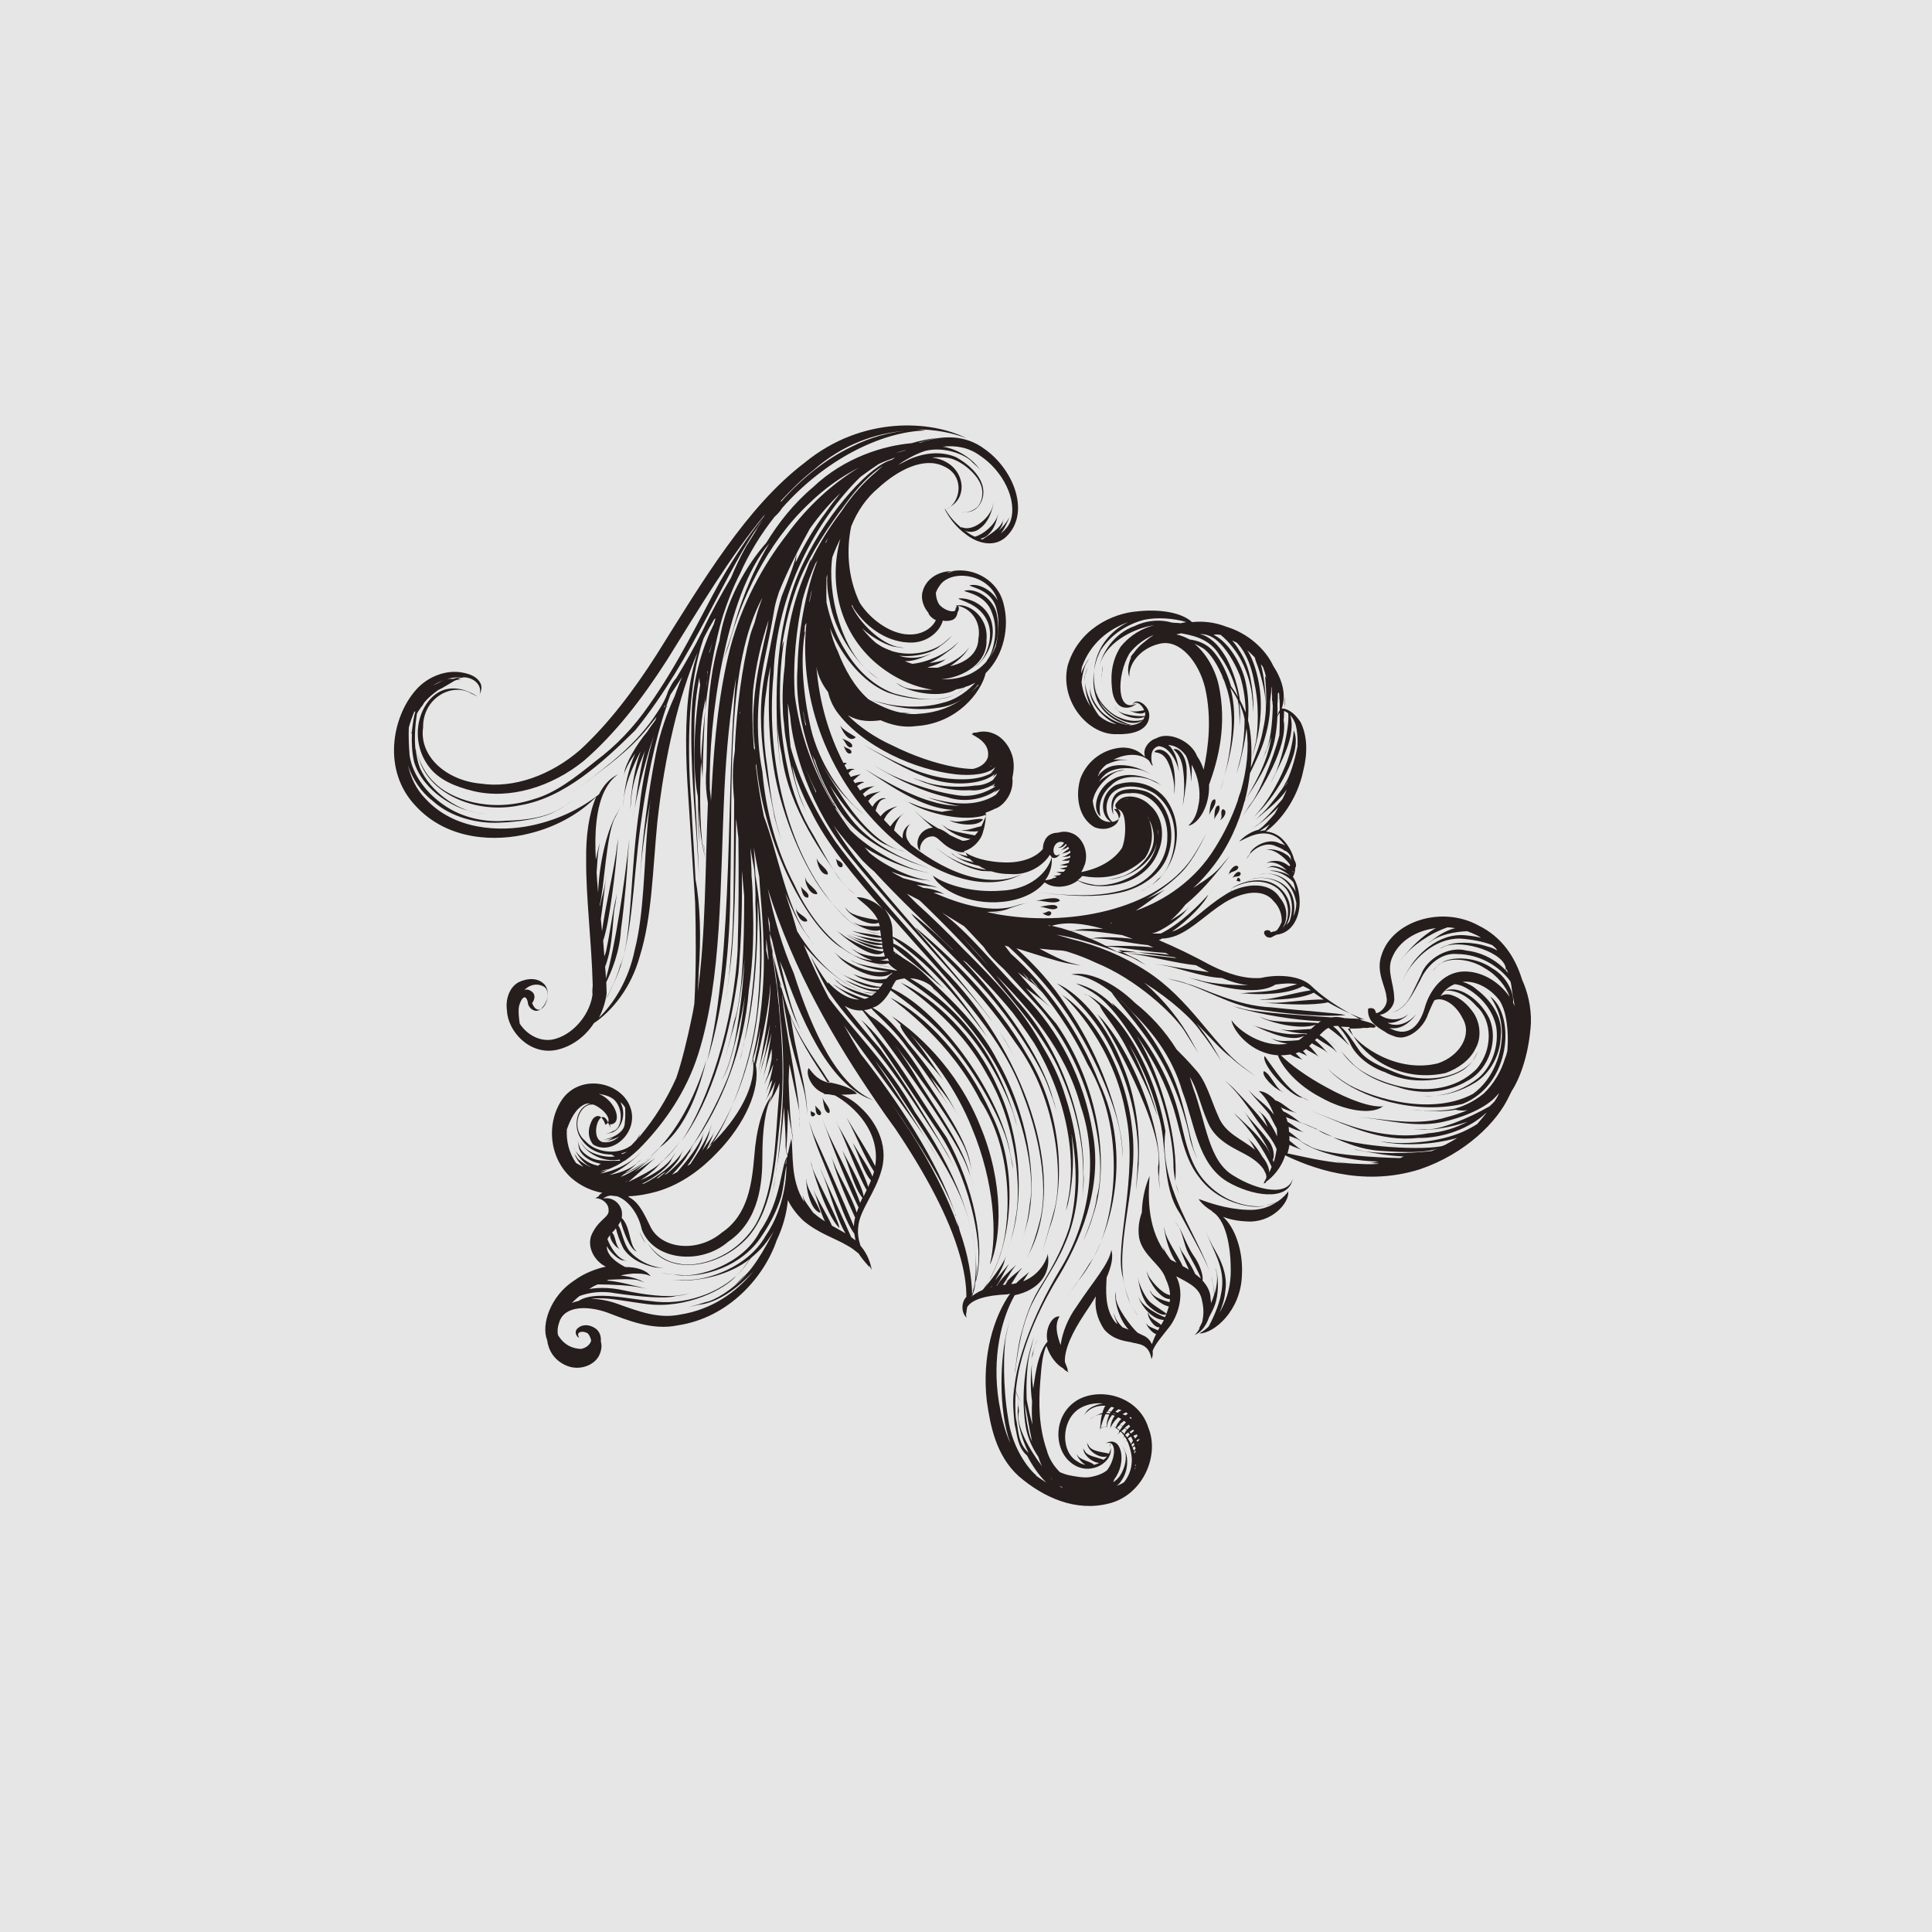 <?xml version="1.0" encoding="utf-8"?>
<!-- Generator: Adobe Illustrator 23.0.0, SVG Export Plug-In . SVG Version: 6.00 Build 0)  -->
<svg version="1.1" id="图层_1" xmlns="http://www.w3.org/2000/svg" xmlns:xlink="http://www.w3.org/1999/xlink" x="0px" y="0px"
	 width="500px" height="500px" viewBox="0 0 500 500" style="enable-background:new 0 0 500 500;" xml:space="preserve">
<style type="text/css">
	.st0{fill:#E6E6E6;}
	.st1{fill:#261D1D;}
</style>
<rect class="st0" width="500" height="500"/>
<g>
	<path class="st1" d="M254.6,333.6L254.6,333.6c0.4-0.8,0.9-1.5,1.3-2.3C255.5,332.1,255.1,332.9,254.6,333.6z"/>
	<path class="st1" d="M318.9,230.3c-0.3,0.1-0.5,0.3-0.7,0.5C318.4,230.6,318.7,230.5,318.9,230.3z"/>
	<path class="st1" d="M247.4,314.8c-0.1-0.2-0.2-0.5-0.2-0.7C247.3,314.3,247.4,314.6,247.4,314.8z"/>
	<path class="st1" d="M266.6,353.1c0-0.3,0.1-0.5,0.1-0.8C266.7,352.6,266.6,352.8,266.6,353.1z"/>
	<path class="st1" d="M287,389.1c8.6-2.1,13.2-12.2,10.2-19.6c-2.5-8.1-12.3-10.6-18.3-7.2c-6.4,3.8-6.2,12.6-1.9,16.1
		c3.9,3.4,9.2,1.2,10.3-2c0,0,0,0,0,0c0,0,0,0,0,0c0.2-0.5,0.2-1.1,0.2-1.7c-0.1,0.5-0.3,1.1-0.5,1.5c-1.3-0.4-4.7-0.5-5.3-2.2
		l-0.5-0.7l0.2,0.4c0.1,1.7,3.2,3.9,5.1,3.2c-0.2,0.3-0.5,0.6-0.9,0.9c-1.2-0.6-4.4-0.9-4.9-2.4l-0.5-0.6l0.2,0.4
		c0.2,1.5,2.3,3.3,4.1,3.4c-0.4,0.2-0.9,0.4-1.4,0.5c0,0,0,0,0,0c-0.5-0.8-3.5-1.2-4.2-2.4l-0.4-0.5l0.2,0.3c0.2,0.7,1.2,2,2.2,2.6
		c-0.7-0.1-1.4-0.4-2.1-0.9c-4.2-2.3-4.3-10.3,0.3-13.5c1.8-1.2,4.1-1.7,6.4-1.5c-2,0.3-3.8,1.2-4.4,2.2l-1.2,1.9l0.7-1.1
		c1.4-1.9,3.4-2.5,5.5-2.4c-0.2,0.2-0.3,0.5-0.4,0.7c-0.2,0.4-0.3,0.8-0.4,1.2c-0.3,0.1-0.6,0.1-0.8,0.3c-1,0.3-1.8,0.8-2.6,1.4
		l1.4-0.9c0.6-0.3,1.3-0.4,1.9-0.5c-0.4,1.5-0.4,2.9-0.5,3.5l0,0.2c-0.5,0.3-1,0.7-1.4,1c0.4-0.3,0.9-0.7,1.4-1l-0.1,0.9l0.1-0.7
		c0-0.1,0.1-0.2,0.1-0.3c0,0,0.1,0,0.1-0.1c0.6-0.2,1.1-0.3,1.6-0.4l0.1,0.5l0-0.5c0.3,0,0.6,0,0.8,0c0,0,0,0,0,0l-0.1,0.9l0.1-0.5
		c0-0.1,0.1-0.3,0.2-0.4c0.4,0.1,0.8,0.2,1.2,0.4l-0.3,0.5l0.2-0.3c0-0.1,0.1-0.1,0.1-0.1c0.3,0.2,0.6,0.4,0.9,0.6
		c-0.1,0.2-0.1,0.3-0.1,0.5l-0.4,0.6l0.3-0.3c0.2-0.2,0.3-0.4,0.5-0.5c0.3,0.3,0.6,0.6,0.9,1c0,0.1,0,0.1,0,0.2l-0.3,0.6l0.2-0.3
		c0.1-0.1,0.1-0.2,0.2-0.3c0.2,0.3,0.4,0.6,0.6,0.9l-0.3,0.6l0.2-0.3c0-0.1,0.1-0.1,0.1-0.2c0.3,0.5,0.5,1.1,0.7,1.7l0,0l0,0
		c0.4,1.3,0.7,2.7,0.6,3.9c-0.1,2-0.8,3.8-2,5.3c-0.6,0.4-1.2,0.7-1.9,0.9c0.4-0.3,0.9-0.7,1.2-1.3c1.9-2.6,1.7-6.1,1.1-7.3
		c-0.2-0.6-0.4-1.1-0.7-1.7l0.4,1c0.8,1.9,0.2,4.7-1.2,6.8c-0.5,0.7-1.1,1.2-1.7,1.6c0.1-0.3,0.2-0.5,0.3-0.8
		c3.3-4.3,1.9-11.3-2-9.4l-0.3,0.1c0.4-0.1,0.8-0.1,1.1-0.1l0,1.1c0,0,0,0.1,0,0.1c0.1-0.4,0.1-0.8,0-1.2c1.8,0.5,1.3,4.5-0.7,7.1
		c-1.1,0.9-2.7,1.5-4.6,1.8c-1.7,0.2-3.5-0.2-5.2-0.5c-0.9-0.2-1.7-0.5-2.4-0.8c-1.5-1.5-2.8-3.4-3.4-5.7
		c-2.1-6.1-2.1-12.2-1.7-17.5c0.3-3.7,0.5-7.2,1.6-9.5c0,0.1,0,0.1,0.1,0.2c0.9,2.7,2.6,4.7,4.2,5.6c0.4,0.4,0.8,0.8,1.4,1l0.2,0.2
		c-0.2-0.2-0.4-0.5-0.5-0.8c0,0,0.1,0,0.1,0l0.1,0.1c-0.2-0.6-0.5-1.3-0.8-2.1c-0.2-3.2,1.9-7.7,5.1-12.5c1-1.5,2-3,2.9-4.5
		c-0.3,2.6,0.1,5.5,2.2,8.6c2.3,2.6,5,2.9,7.1,3.3c0.3,0.1,0.6,0.2,0.9,0.2c0.3,0.1,0.5,0.1,0.8,0.2c2.4,0.5,3.1,2.2,3.4,3.9
		c0.3-0.5,0.4-1.2,0.3-2.1c0.7-1.8,2.3-3.6,4.1-5.9c2.4-2.9,4.4-8.7,2-13.4v0c3.6,1.9,6.2,3.1,6.7,6.4c0.5,2,0.4,3.9,0,5.5
		c-0.3,0.6-0.5,1.1-0.8,1.6c0,0,0.1-0.1,0.2-0.1c-0.4,0.7-0.8,1.4-1.4,1.8c1.5-0.5,3-2.2,3.8-4.6c0.5-0.9,1-1.9,1.4-2.9
		c1.2-3.1,0.9-6.8,0.7-8.1c-0.1-0.6-0.2-1.2-0.5-1.8c0.1,0.4,0.2,0.7,0.3,1c0.4,1.7,0.1,3.8-0.5,5.9c-0.5-11.4-14.8-25.3-12.7-42.3
		c-2.7-15.4-11-30.6-20.3-35.3c0.9,0.5,2,1.5,3.3,2.8c0.6,1.8,4.3,5.8,6.9,10.9c3,5.5,6,11.6,6.8,14.3l1.3,3.5l-0.6-2
		c-1.3-4.4-3.8-10.9-6.8-16.6c3,5,5.8,11.1,7.5,17.9c2.6,8.2,0.7,18.6,5.7,25.9c3.8,7.2,7.4,13.1,8.2,16.9c0.4,1.3,0.6,2.7,0.6,4.1
		c-0.2,0.7-0.5,1.5-0.8,2.2c0-0.4,0-0.7-0.1-1.1c0-1.9-0.9-3.5-2.1-4.8c0.3-1.2-0.7-4.3-2.4-6.6c-1.6-2.4-2.8-5.9-3.7-7.2l-1.2-1.8
		l0.7,1c1.5,2,1.7,5.2,3,7.7c1.2,2.3,2.5,4.4,3.2,6.4c-0.5-0.4-1-0.8-1.5-1.2c-0.9-2.2-2.9-5-3.6-6.1c-0.2-0.4-0.3-0.8-0.5-1.2
		l0.2,0.7c0.6,1.8,1.5,3.8,2.3,5.5c-0.5-0.3-1.1-0.7-1.6-0.9c-0.9-2.1-4.3-7.1-4.6-9l-0.3-1.3l0.1,0.7c0.3,2.3,1.4,6.3,3.2,8.7
		c-0.5-0.3-1-0.5-1.4-0.7c-0.1-0.1-0.2-0.2-0.3-0.3c-0.7-1-1.4-2-1.6-2.6l-0.4-0.9l0.2,0.5c0.1,0.3,0.2,0.6,0.3,1
		c-4.6-6.6-4.1-15.1-3.8-19.2l0.1-0.4c-0.9,1.9-2,5.4-2.1,9.6c-0.6,1.7-1.1,3.9-0.7,6.5c0.9,4.7,5.8,7,6.9,10.7
		c0.7,1.5,1.1,2.9,1.1,4.2c-0.6-0.2-1.3-0.4-2.1-1.1c-1.6-1.2-3.1-3.2-3.5-4l-0.5-1.2l0.2,0.7c0.5,2.2,3.4,6.7,5.9,6.6
		c0,0.3-0.1,0.5-0.1,0.8c-1.9-0.5-4.3-1.4-4.8-2.6l-0.6-0.7l0.3,0.4c0.4,1.2,2.7,3.6,4.9,4c-0.3,1-0.6,1.9-1,2.8
		c-2.2-0.8-5.5-2.8-6.4-4.4c-0.2-0.3-0.4-0.7-0.5-1l0.2,0.6c0.7,1.9,3.3,5.4,6.4,5.5c-0.2,0.5-0.5,0.9-0.7,1.3
		c-0.7-0.7-2.9-1.7-3.2-2.8l-0.2-0.5l0,0.3c-0.1,1.1,1.6,3.8,3,3.6c-0.1,0.3-0.3,0.5-0.4,0.8c-1-0.5-2.4-0.9-2.8-1.5l-0.4-0.4
		l0.2,0.3c0.3,0.7,1.3,2.1,2.5,2.6c-0.5,0.9-0.8,1.8-1.1,2.6c-0.4-1-1.2-1.9-2.5-2.4c-0.4-0.2-0.8-0.4-1.2-0.6
		c-1.6-1.4-5.8-6.9-5.6-9.3l0-1.4l-0.1,0.8c-0.3,2.2,1.2,6.9,3.4,9.1c-0.6-0.2-1.1-0.4-1.6-0.6c-1-1-1.7-2-1.9-2.7l-0.5-1.1l0.2,0.6
		c0.2,0.6,0.5,1.5,0.9,2.4c-0.3-0.2-0.6-0.5-0.8-0.8c-2.5-3.4-2.2-8-2-11.3c1.2-2.8,1.8-5.3,1.2-7.1c-0.6,3.7-4.7,8.1-9.1,14.8
		c-2.1,2.9-3.6,6.6-4,9.8c-0.1-0.3-0.2-0.5-0.3-0.8c-1-3-1-4.9,0-6.6c-1.9-0.3-3.9,3.3-3.1,6.5c-1.9,2.1-2.8,6.1-3.4,10.1
		c-0.1,0.7-0.2,1.4-0.3,2.1c-0.4-2.6-0.5-5-0.3-6.8c-0.4,3-0.5,6.5,0,10.1c-0.1,1.9-0.1,3.9,0.1,6c-0.6-2.1-1-3.9-1.2-5
		c-0.1-0.5-0.2-1-0.3-1.5c-0.2-4.9,0.2-9.3,0.7-11.5l1.2-4.8l-0.8,2.7c-1.6,5.3-2.6,13.3-1.3,20.9c0.5,2.7,1.7,5.3,3.2,7.5
		c0.3,0.9,0.6,1.7,1,2.5c-3.7-4.9-6.9-10.9-6-14.3c-0.1-1.1-0.3-2.3-0.2-3.4c-0.1,0.6,0,1.3,0,1.9c-0.5,3.5,0.6,8.1,2.7,12.3
		c-2.9-2.6-2.6-6.1-3.3-9.1c-0.2-2.2-0.2-4.6,0-6.9c0.2,1.1,0.8,2.2,1.8,3.3c-1-1.1-1.5-2.3-1.8-3.4c0.8-9,4.7-18.6,9.9-27.6
		c7-11.2,12.6-25,10-39.1c-2.2-13.9-8.9-26.7-17.8-35.6c-7.9-8.1-14.4-16.4-21.2-21.4c1.8,1.1,3.8,2.3,5.7,3.5
		c0.3,0.3,0.6,0.6,0.9,0.9c1.3,1.4,2.7,2.9,4.2,4.5c1.2,1.9,3.2,3.9,5.3,5.8c3,3.3,6.2,6.8,9.4,10.3c13.7,15.9,17.3,39.2,14.6,48.3
		c-0.5,4.1-2.1,8-3.6,11.8c0.9-2.1,1.9-4.3,2.5-6.5c4.7-13.4,1.5-34.1-9.4-49.8c-2.6-3.1-5.3-6.3-7.9-9.3c1.7,1.3,3.1,2.3,3.9,2.9
		l2.4,2l-1.3-1.2c-2.1-2-4.6-4.9-7.1-7.8c1.9,1.5,3.7,2.7,4.5,3.4l1.9,1.9l-1-1.2c-0.8-0.7-1.5-1.6-2.3-2.5l0.5,0.3
		c5,5.8,10.3,13.1,14.4,21.8c11.5,19.3,6.3,44.3,0.5,51.8c-2.2,3.7-4.9,7.2-7.3,10.8l4.2-6.1c9.2-11,14.4-33.3,5.7-51.6
		c-5.3-13.7-14.1-25.6-22.9-33.4c-0.5-0.7-1.1-1.4-1.6-2.1c0.3,0.1,0.6,0.2,1,0.3c3.8,3.5,8.2,8,12.1,13.1
		c9,11.6,14.8,26.3,16.3,32.8c0.7,2.8,1.1,5.8,1.1,8.7c0.1-1.7-0.1-3.3-0.3-5c-1.6-9.8-6.4-22.9-14.1-34c-3.7-5.9-8.4-11-13.1-15.2
		c5.1,1.6,10.9,3.5,13.3,3.9l3.5,0.6l-1.9-0.5c-2.7-0.6-5.7-2.2-8.9-3.9c1.8,0.2,3.8,0.4,5.9,0.5c0.6,0.1,1.2,0.2,1.7,0.4
		c2.2,0.7,4.6,1.6,6.9,2.7c10.8,4.4,20,13.2,22.9,17.5l3.7,5.9l-1.9-3.4c-2.5-4.6-6.7-10.1-12.1-14.8c7.1,4.5,12.6,9.5,14.8,12.9
		c1.9,2.3,3.5,4.9,5.2,7.4l-2.6-4.4c-1.1-1.7-2.4-3.5-3.9-5.4c3.7,3.8,6.7,7.2,8.9,8.8c2,1.9,4.3,3.4,6.5,5l-3.7-2.8
		c-7.4-5.7-13.5-17.4-24.6-24.5c-6-3.9-12.9-6.7-19.2-8.2c-1.4-0.4-2.7-0.8-4.1-1.2c7.8,1.2,15.4,4.4,18.8,5.6
		c1.5,0.6,2.9,1.5,4.4,2.3l-2.3-1.5c-1.5-0.7-3.1-1.5-4.8-2.4l0.4,0c3.7,0.4,9.4,1.3,13.9,1.8c0.3,0.1,0.5,0.2,0.8,0.3
		c0,0,0.1,0,0.1,0c-4.1-0.5-8.6-0.9-10.5-1.1l-2.4-0.2l1.4,0.2c4.3,0.5,11.2,2.4,16.3,2.9c1.1,0.6,2.2,1.2,3.4,1.8
		c-4.5-0.6-9.5-1.4-11.5-1.8l-2.6-0.3l1.5,0.2c4.1,0.5,10.6,3.2,15.9,3.4c2.2,0.9,4.5,1.6,6.9,1.9c-4.9,0-10.7-0.6-12.9-1.4
		l-2.7-0.6l1.5,0.4c5.2,1.6,15.9,4.7,21.1,1.4c2.1-0.3,3.9-0.4,5.6-0.1c-1.2,0.3-2.7,0.8-4.3,1.2c-3.2,0.8-6.9,0.9-8.4,1l-2,0.2
		l1.1,0c4,0.4,11.2,0.3,15.1-1.9c0.5,0.2,1.1,0.5,1.6,0.8c0.1,0.1,0.3,0.2,0.4,0.3c-3.1,0.4-9.6,2.2-11.7,2.3l-1.7,0l1,0.1
		c3.5,0.1,9.8-0.1,13.2-1.8c0.9,0.6,1.7,1.2,2.6,1.8c-3.7-0.2-11,1-13.3,0.8l-2,0.1l1.1,0c4.1,0.3,11.3,0.7,15.3-0.2
		c3.4,2,6.8,3.4,9.5,4.5c0,0,0,0,0,0c-0.9-0.2-2.2-0.3-3.4-0.3c-0.5,0-1.1-0.1-1.8-0.1c-0.2,0-0.3-0.1-0.5-0.1
		c-0.9-0.2-1.9-0.3-2.9-0.1c-7.2-0.5-18.3-1.2-22.4-2.1c-1.2-0.3-2.4-0.6-3.5-1l1.9,0.7c5.7,1.6,14,3.1,21.3,3.4
		c-0.3,0.1-0.5,0.3-0.8,0.5c-2-0.4-11.1,0-13.6-1.1l-1.7-0.6l0.9,0.4c3.3,1.5,10.1,3,13.8,1.7c-0.4,0.4-0.8,0.7-1.2,1.1
		c-2.5,0.1-5.8,0.5-7,0.2l-1.2-0.1l0.7,0.1c1.6,0.4,4.2,1,6.5,1c-0.1,0.1-0.1,0.1-0.2,0.2c-0.8-0.3-3,0.2-5.5-0.2
		c-2.6-0.3-5.6-1.3-6.9-1.7l-1.7-0.5l0.9,0.3c3.3,1.5,9.4,4.3,12.7,2.4c-0.5,0.5-1,0.9-1.5,1.2c-2.3,0.2-5.1,0.4-6.3-0.2l-1.1-0.3
		l0.6,0.2c0.9,0.5,2.4,1,3.9,1.2c-6.3,1.2-12.7-3.4-14.5-6.1c0.4,2.8,5.1,8.7,12,9.1c1.2,3.3,5.3,7.9,11.1,10.9c6,3.4,13,4.6,16,2.4
		l0.3-0.1c-3.2,0.4-8.8-1.6-14.8-4.9c-5.2-2.8-9.4-5.9-11.8-8.3c0.8,0,1.6-0.1,2.5-0.2c0.8,0.6,2.3,1.1,2.7,1.2l0.4,0.2l-0.2-0.2
		c-0.5-0.3-1-1-1.6-1.5c0.3-0.1,0.6-0.2,0.9-0.3c0.8,0.4,1.8,0.7,2,1l0.4,0.4l-0.2-0.2c-0.3-0.4-0.7-1-1.2-1.5
		c0.1-0.1,0.2-0.1,0.4-0.2c0.1-0.1,0.2-0.2,0.4-0.3c1,0.7,2.4,1.3,2.9,1.7l0.5,0.4l-0.3-0.3c-0.6-0.7-1.4-1.8-2.3-2.6
		c0.2-0.2,0.5-0.4,0.7-0.7c1.3,0.8,3.1,1.6,3.6,2.1l0.6,0.5l-0.3-0.3c-0.7-0.8-1.9-2.2-3.1-3.1c0.2-0.2,0.3-0.3,0.5-0.5
		c1.7,1.2,4.3,2.5,4.9,3.4l0.7,0.7l-0.4-0.4c-0.9-1.4-2.7-3.4-4.5-4.5c0.8-0.8,1.5-1.5,2.3-1.9c1.7,1.2,4.1,3.2,5,4.2l0.9,0.7
		l-0.5-0.4c-1-1-2.4-3.6-4.2-4.9c0.4-0.1,0.8-0.1,1.3-0.1c0.8,0.9,1.9,2.2,3,4.3c1.3,3.2,5,6.3,9.2,7.7c8.3,4.2,18.5,1.4,21.3-1.5
		c0.6-0.5,1-1,1.4-1.5c-3.9,4.7-13,6-20.2,3c-3.6-1.5-7.5-3-9.4-5.9c-1.5-2.2-2.9-4.5-4.6-5.9c0.7,0,1.5,0.1,2.2,0.1
		c1.9,5.9,11.7,14.8,24.9,11.9c3.3-1.2,6.3-3.3,7.8-6.4c1.7-3.1,1-6.8-0.5-9.1c-1.6-2.3-3.5-4-5.8-4.7c-1.1-0.3-2-0.2-2.8,0.3
		c0.9-1.4,2.1-2.5,3.7-3.1c0.8,0.1,1.6,0.3,2.4,0.7c3.4,1.7,7.2,5.2,8.3,10.2c0.8,4.9-1,10.3-4.5,13.3c-3.6,2.9-7.2,4-9.4,4.4
		c-1.9,0.4-3.9,0.4-5.9,0.3c1.1,0,2.2,0.2,3.4,0c3.4-0.1,7.4-1.2,11.1-3.5c3.8-2.4,6.4-7.2,6.5-12c0.6-5.1-2.9-9.5-6.2-12
		c-1-0.9-2.3-1.6-3.7-2c3.5-0.4,7.4,1.8,9.7,5c0.7,1.2,1.2,2.6,1.5,4.2c0.6,3.1,0.6,6.1,0.4,8.7c-0.2,0.6-0.3,1.3-0.6,1.9
		c-1,3.4-3,6.7-5.5,9.1c-2.8,2.3-5.8,3.5-7.8,4c0,0,0,0,0,0c-2,0.4-3.8,0.4-5,0.5c-1.9,0-3.8,0-5.7-0.3c1.1,0.1,2.1,0.2,3.2,0.3
		c2.4,0.1,5.1,0.2,8-0.3c0.8,0.2,1.9,0.3,3.1,0.1c-1.6,0.7-3.4,1.3-5.3,1.8c-7.1,2.3-15.4,0.7-18.9,0.4c-1.5-0.2-3.1-0.3-4.7-0.4
		l2.6,0.2c5.2,0.5,12.3,2.5,19.2,1.2c5.9-1.2,12-3.8,14.7-7c0.2-0.2,0.4-0.4,0.6-0.6c-0.1,0.3-0.3,0.5-0.4,0.8
		c-0.3,0.5-0.5,0.9-0.8,1.3c-0.3,0.4-0.8,0.8-1.3,1.3c-5.3,3.1-13.2,6.3-16.7,6c-1,0-2.1,0.1-3.1,0.1l1.8,0
		c3.2,0.1,7.9-0.6,12.3-2.1c-2.8,1.5-6.3,2.7-10.2,3c-10.2,2-20.6-2-24.9-3.7l-5.8-2.3l3.2,1.3c6.4,2.6,15.3,7,24.8,5.9
		c6.9,0.1,13.7-2.7,17.6-6.4c0.1,0,0.2-0.1,0.2-0.1c-0.8,1-1.6,2-2.4,2.9c-1.1,0.7-2.4,1.4-3.7,2c-6.5,2.8-14,3-17.2,2.9
		c-1.4,0-2.8-0.3-4.2-0.4l2.3,0.4c4.7,0.6,11.2,0.5,17.6-1.3c0.1,0,0.1-0.1,0.2-0.1c-2.1,1.3-4.3,2.5-6.8,3.5
		c-6.1,0.7-14.9,0.7-18.1-0.1c-1-0.2-2.1-0.4-3-0.7l1.7,0.5c3.2,0.6,7.7,1.5,12.2,1.7c-0.3,0.1-0.6,0.3-0.9,0.4c-0.1,0-0.2,0-0.3,0
		c-5.1-0.1-19.8-0.8-23.4-3.2l-2.8-1.5l1.5,0.9c4.2,2.7,12.7,4.6,19.4,4.7c-0.6,0.1-1.1,0.2-1.4,0.3l-0.9,0.1l0.5,0
		c0.5,0,1.2,0.1,1.8,0.1c-0.1,0-0.1,0.1-0.2,0.1c-0.9,0.1-1.9,0.1-2.8,0.1c-2.7-0.1-5.1-0.2-6.3-0.4c-0.7-0.1-1.5-0.2-2.2-0.4
		l1.2,0.3c0.5,0.1,1.1,0.2,1.7,0.3c-6-0.5-11.1-1.8-14.5-2.5l-0.5-0.1c0.2-0.7,0.4-1.4,0.5-2.2c1.1,0.5,2.3,0.9,2.7,1.1l0.7,0.3
		l-0.4-0.2c-0.9-0.5-1.9-1.5-3-2.3c0-0.4,0-0.8,0-1.2c1,0.4,2.1,0.7,2.5,1l0.7,0.4l-0.4-0.3c-0.8-0.5-1.8-1.5-2.9-2.2
		c0-0.4-0.1-0.9-0.1-1.3c1.3,0.6,2.7,1.1,3.2,1.2l0.8,0.3l-0.4-0.2c-1.1-0.6-2.5-1.8-3.9-2.6c-0.1-0.4-0.2-0.8-0.4-1.2
		c1.4,0.6,2.9,1,3.4,1.3l0.7,0.4l-0.4-0.3c-1.1-0.9-2.8-2.2-4.4-2.9c-0.2-0.3-0.4-0.7-0.6-1c1.2,0.6,2.7,1.1,3.3,1.2l0.8,0.3
		l-0.4-0.2c-1.6-0.6-3.4-2.7-5.1-3.1c-1.4-1.5-3-2.4-4.2-2.4l-0.2-0.1c1.4,1.2,3,3.3,4,6.2c-2.1-2.8-4.6-4.2-5.5-5.3l-1.2-1.2
		l0.6,0.7c1.1,1.5,3.2,3.5,4.9,5.7c0.7,1.3,1.3,2.6,1.9,3.6c0.1,0.5,0.1,1.1,0.1,1.7c0,0.1,0,0.3,0,0.4c-0.9-2.2-3.1-5.5-4.1-6
		l-0.8-0.8l0.4,0.5c0.8,0.7,1.4,2.3,2.1,3.9c-3.1-4.2-7.5-8.6-9-10.2l-2.1-1.9l1.1,1.1c2.3,2.2,4.9,5.8,7.3,9.3c1.8,2.5,4,4.9,5,7.4
		c-0.2,1.2-0.4,2.3-0.8,3.4c-0.1-0.2-0.1-0.4-0.2-0.7c0.5-0.7,0.4-3.3-1.5-5.4c-1.8-2.4-4.2-4.8-5-5.9l-1.1-1.4l0.6,0.8
		c1.8,3,5.4,7.7,6.4,10.6c-0.4-1-1-2-1.8-2.9c-2.2-3-5.1-5.4-6.2-6.5l-1.5-1.4l0.8,0.9c3.1,3,7.2,8.9,9,13.1
		c-0.2,0.5-0.4,0.9-0.6,1.4c-0.1-1.3-0.7-2.7-1.7-3.9c-1.1-1.9-2.5-3.7-3.3-4.3l-0.9-1l0.5,0.6c0.6,0.8,1.2,1.7,1.7,2.8
		c0,0,0,0-0.1-0.1c-3.4-2.8-7.6-4.1-9.4-8.6c-1.8-3.9-3.1-9.2-6-12.2c-1.8-2.1-3.4-3.7-4.8-5.1c-3.1-5-7-9.1-10.7-12
		c-5.5-5.4-12.2-8.4-16.6-7.4c4.4,0.1,10.1,3.4,15.1,9c5.6,5.4,11,12,13.7,21.3c3.2,8.3,3.9,18.6,11.6,23.3
		c6.3,3.7,15.5,5.2,16.9-0.4l0.2-0.8c-1.1,5.4-9.5,3.4-15.4-0.3c-6.6-3.8-7.1-13.6-10.5-22.7c-0.3-1-0.6-2-0.9-2.9
		c2,3.1,2.6,7,4.7,11.8c2.1,5.1,7.7,7,10.5,8.7c1.7,1,3.1,2.2,3.9,3.4c0.2,0.4,0.4,0.8,0.6,1.2c0.1,0.4,0.2,0.7,0.1,1.1
		c-0.3,0.5-0.5,1-0.7,1.4c0.1-0.1,0.3-0.1,0.4-0.2l-0.1,0.2c0.2-0.1,0.3-0.3,0.4-0.5c1.6-1.1,3.9-3.5,4.9-6.8
		c5.9,2.8,19.4,8.5,34.9,3.6c11.7-4,20-12.2,23.1-19c0.2-0.4,0.4-0.8,0.6-1.2c2.6-4,4.6-10.6,5-17.7c0.1-4.3-0.9-8.1-2.3-11.2
		c-1.7-5.6-5.1-11-11.3-14c-9.5-5.2-22.2-1.1-25,7.5c-1.7,4.5,1.1,8.4,1.2,11c0.6,1.9-1.3,4.1-2.7,4.2c0-0.2-0.1-0.5-0.2-0.6
		c-0.1-0.4-0.5-0.9-1.8-0.6c-0.2,1.2,0.2,2.8,1.3,3.8c0.9,1,2,1.6,3,2.2c0.6,0.5,1.4,0.8,2.2,1.1c0.7,0.3,1.3,0.4,2,0.4
		c0.1,0,0.3,0,0.4,0.1l-0.3-0.1c2.9-0.2,5.9-3,6.9-6.1c0.5-1.2,1-2.4,1.6-3.5c2.2-1.1,5.6,1.1,7.3,4.6c2.6,4.3-0.7,9.8-6.4,11.7
		c-10.2,2.5-20.2-4-23.3-9c1.6,0,3.1,0,4.3-0.2c0.6,0.1,1.1,0,1.6-0.1c0.5,0.1,0.9,0.1,1.3-0.1c0-0.9-2-1.3-3.5-1.7
		c-3.6-2.2-8.4-4.4-13.2-9c-3.1-2.9-9.2-2.9-13-2c-4.3,0.3-8.6-1.1-13-3.3c-4.4-2.4-8.9-4.6-13.4-6.5c0.3-0.1,0.5-0.2,0.8-0.4
		c1.2,0,2.5-0.3,3.8-0.8c4.3-1.8,7.9-5.7,12.4-8.5c4.4-2.7,9.9-3.9,12.7-0.4c1.6,1.6,2.2,3.6,2.1,5.4c-0.3,0.7-0.7,1.5-1.2,2.1
		c-0.1,0.1-0.3,0.2-0.5,0.3c-0.4,0.1-0.7,0.1-1.1,0.3c0-0.1-0.1-0.2-0.2-0.3c-0.1-0.4-1.9-0.5-1.5,0.7c0.3,0.6,0.7,0.9,1.1,0.9
		c0.3,0.1,0.6,0.1,1.1-0.2c0.1-0.1,0.2-0.1,0.3-0.2c0.2-0.1,0.4-0.1,0.6-0.3c1.1-0.1,2.3-0.5,3.4-1.5c2-1.8,2.9-5,2.6-8.1
		c-0.2-2-0.7-3.9-1.7-5.4c0.4-0.6,0.6-1.4,0.6-2.3c0.4-0.5,0.2-1.3-0.3-2.2c-0.5-2-1.7-4.1-3.5-5.7c-1.3-1-2.5-1.4-3.8-1.5
		c3.5-2.5,8.1-8.1,9.7-15.8c1.1-4.4,1.1-8.8-0.7-12.5c-1.1-1.6-2.2-2.8-3.9-3.4c-0.4-0.1-0.7-0.2-1-0.1c0-0.1,0-0.2,0.1-0.3
		c1.1-3.5,0-7.3-2.3-10.8c-2-4.3-6.5-8.4-12.1-10.1c-3.1-1.2-6.1-1.5-8.9-1.2c-2.7-2.5-8.3-3.4-14-2.8c-6.8,0.5-15.5,4.8-18.2,14.1
		c-2.1,9.2,5.4,18.1,12.9,17.7c3.2,0.1,7.7-0.6,8.2-4.3c0.5-3.1-3.7-5.7-4.4-3.1c0.7-1.6,2.5-0.4,3.1,1.2c-0.9,0.2-2.6,0.5-3.3,0.2
		l-0.5-0.1l0.3,0.1c0.8,0.4,2.8,1.1,3.7,0.3c0.1,0.3,0.1,0.7,0,1c-1.7,0.2-6.3-0.3-7.3-1.7l-0.6-0.9l0.3,0.5
		c1.1,1.9,5.3,3.4,7.5,2.3c0,0,0,0,0,0c-0.1,0.3-0.2,0.5-0.3,0.7c-1.2,0.5-3.5,0.6-5.9-0.4c-3.2-1.2-5.5-4.4-6-5.8
		c-0.3-0.6-0.4-1.3-0.4-2l0.1,1.1c0.2,4.2,8.2,10,12,7.3c-0.7,0.8-1.9,1.2-3.2,1.3c-3.4-0.6-6.8-2.7-8.6-6.5c-1.6-4.1-1.1-9,1-13
		c2.8-4.2,7-6.7,11.2-7.8c3.3-0.7,7.8-0.4,10.9,0.6c-0.5,0.1-1,0.2-1.5,0.3c-0.5-0.1-0.9-0.1-1.4-0.1c-0.3,0-0.6-0.1-0.9-0.1
		c-2.4-0.7-6-0.8-9.5,0.9c-5.5,1.9-8.5,7.2-9.1,10.2c1.3-5.5,8.2-9.5,14.1-10.4c-3,0.8-6.1,2.4-8.7,5.6c-2.6,4.1-2.6,8.2-2.1,11.7
		c0.3,1.7,1.2,3.7,3,4c1.7,0.3,2.7-0.6,3.4-1.1c-5.4,2.9-5.4-7.1-2-12.9c1.8-2.3,4-3.8,6.3-4.8c0,0,0,0,0,0
		c-0.9,0.6-1.8,1.3-2.5,1.9c-1.1,0.8-2,1.8-2.7,2.8c-0.4,0.4-0.7,0.9-0.9,1.2c0.1-0.1,0.2-0.1,0.3-0.2c-0.9,1.8-1.1,3.8-0.5,5.2
		l0.1,0.6c-0.8-3.4,2.4-8,7.7-9.2c5.3-1.3,10.2,4.8,11.8,11.5c1.7,7.7,0.9,15-0.4,21.1c-0.4-1.2-0.9-2.4-1.7-3.5
		c-1.4-3.8-7.2-6.6-10.6-4.6c-1.8,0.5-3.3,2.5-3,4.1c0,0.3,0.1,0.5,0.1,0.7c-1.3-1.4-3.4-2.6-6.2-2.4c-4,0.3-8.6,2.9-10.5,8
		c-1.4,4.7-0.4,10.3,3.7,12.6c2.1,0.8,4.2,0.4,5.5-0.8c1.5-1.5,0.3-3-0.3-3.7c0,0,0,0,0,0c-0.1-0.1-0.2-0.2-0.2-0.2
		c0.4,0,0.7-0.1,1,0c0.8,0.2,1.3,0.9,1.6,2c0.5,2.2,0.4,5.7-0.5,8c-2.6,4-7.4,5.7-10.6,6.3c0.4-0.6,0.7-1.3,1-2.1
		c1-3.4-0.8-7.1-3.5-8c-1.3-0.5-2.5-0.4-3.5-0.1c-1.4,0-2.8,0.6-3.4,2c-0.4,0.8-0.5,1.5-0.5,2.2c-1.7,2.1-5.2,3.6-9.8,3.5
		c-4.5-0.1-8.5-1.2-10.7-2.9c2.6-0.7,4.6-3.1,5-5c0.6-1.9,0.8-3.6,0.7-5c0.7-0.2,1.3-0.5,2-0.8c0.1,0,0.1-0.1,0.1-0.1
		c2.2-0.5,5.3-3.9,4.8-8.1c0.3-1.4,0.5-3,0.2-4.8c-0.6-3.1-2.7-5.8-5.2-6.7c-1.7-0.7-3.3-0.5-4.4-0.2c-0.3,0-0.6,0-0.9,0.1
		c0.1,0,0.1,0,0.2,0.1c-0.2,0.1-0.3,0.1-0.5,0.2c0,0,0,0,0,0c0,0,0,0,0,0c0,0,0,0,0,0c0,0,0,0,0.1,0c0.6,0.5,4.7,2,4.2,5.8
		c-0.5,1.9-2.2,2.8-3.9,3.2c-1.5,0-3.1-0.2-4.7-0.5c-4.9-0.9-10.6-2.8-16.2-5.6c-4.6-2.1-8.5-4.8-11.5-7.8c0.1,0,0.1,0.1,0.2,0.1
		c3,1.7,6,1.5,8.3,1.2c2.7,1.2,5.9,2,9.3,1.5c10.4-0.7,16.7-8.6,17.9-13.7c4.8-4.7,6.1-12,4.7-17.6c-1.4-6.6-8-9.8-13.3-8.8
		c-0.9,0-2,0.1-3.1,0.5l0.1-0.1l-0.1,0.1c-2,0.7-3.9,2.2-4.6,4.7c-0.6,1.9,0.2,4.1,1.4,5.5c0.1,0.3,0.3,0.7,0.6,1
		c0.4,0.4,0.9,0.8,1.4,1c-1,2.1-3.6,3.8-6.9,3.7c-4.4,0-9.8-3.5-12.8-8.2c-3.3-6.9-3.4-14.3-2.2-19.8c1.6-4,4-7.4,7-9.9
		c5-4.6,11.8-8.2,17-5.6c5,2.2,4.5,8.1,1.6,10.5c1.4-0.9,2.6-2.2,2.9-4.3c0.4-2.7-1.1-5.8-3.9-7.3c-1.2-0.7-2.4-1-3.7-1.2
		c1.3-0.1,2.7-0.1,4.2,0.1c3.2,0.6,6.9,3.7,8.2,6.4c1.4,2.8,0.2,5.8-1,6.6c-1,0.8-2.4,1.2-3.8,1.1c0.8,0,1.6,0,2.3-0.2
		c2.2-0.5,4-3.4,3.2-6.6c-0.8-3.1-3.8-5.8-6.9-7.5c-4.7-2-10-0.7-13.7,1.4c-0.4,0.2-0.9,0.4-1.3,0.6c2.2-1.5,4.6-2.8,7-3.6
		c5.1-1.3,10.7,1.1,12.2,2.9c0.8,0.7,1.7,1.5,2.4,2.4c-0.4-0.5-0.8-1-1.2-1.5c-1.7-2-5-4.3-8.8-4.9c3.4-0.4,6.7,0.2,9.6,2.3
		c5.9,3.9,9.8,11.5,7.9,17c-0.4,1.1-1.3,2.2-2.3,3c0,0,0,0-0.1,0c0,0,0,0,0,0c1-1.2,1.5-2.7,1.8-3.2l0.4-0.9l-0.3,0.5
		c-0.6,1-1.5,2.1-2.5,3c0.7-0.9,1.1-1.8,1-2.3l0.3-0.9l-0.2,0.5c-0.7,2.3-3.7,3.8-5.3,5c-0.2,0-0.4-0.1-0.6-0.2
		c0.7-0.1,1.6-0.5,2.2-1.2c1.5-1.4,2-3.5,2.2-4.3l0.3-1.1l-0.2,0.6c-0.8,2.5-3.7,4.9-5.9,5.5c-0.7-0.3-1.4-0.7-1.9-1.1
		c-0.2-0.2-0.5-0.3-0.7-0.5c1,0.5,2.7,0.6,4.1-0.7c2.1-1.6,2.8-4.3,3.1-5.3l0.3-1.4l-0.2,0.8c-0.7,3.4-5.3,7.1-8.2,5.7
		c0,0.1,0,0.1,0,0.2c-1.7-1.4-3.1-3-4.1-4.7c0.4-0.2,0.9-0.4,1.2-0.7c-0.4,0.3-0.8,0.5-1.2,0.7c-0.1-0.1-0.2-0.3-0.3-0.4
		c0.1,0.2,0.2,0.3,0.2,0.5c-0.1,0-0.2,0.1-0.3,0.1c0.1,0,0.2-0.1,0.3-0.1c1.2,2.2,2.9,4.5,5.4,6.3c2.4,1.9,6.8,3.7,10.2,0.8
		c6.7-6.1,2.2-17.6-5.4-22.9c-4.9-3.7-11-3.7-16.7-1.6c-0.1,0-0.3,0-0.4,0c1.7-0.5,3.3-1,4.8-1.3c-2,0.3-4.3,0.7-6.6,1.4
		c-6.9,0.6-17.2,3.5-25.5,11.4c-5,4.2-9,9.3-12.1,14.4c-3,3.3-10.3,13-12.1,25.3c-4.1,13.6-2.9,28.7-3.5,34.9
		c-0.1,2.4,0.1,4.8,0.5,7.1c-0.7,17.4-0.6,33.9-2.6,48.7c0-0.1,0-0.2,0-0.3c0.1-1.5,0.2-3,0.2-4.4c0.7-9,0.4-17.9-0.8-24.2
		c-0.3-6.4-0.8-13.1-1.1-19.6c-1.2-15.7-0.7-31.7,3.2-42.8c0.9-1.8,1.8-3.4,2.7-4.9c0.1-0.1,0.3-0.2,0.4-0.3
		c-0.2,0.5-0.3,1.1-0.5,1.6c-2.4,4.8-5.5,13.5-5.7,23.2c-0.5,13.4,1.1,27.7,1.4,33.7l0.5,8l-0.2-4.5c-0.4-9-1.3-21.5-1-33.7
		c0-4.5,0.5-8.9,1.3-13c0,0.8,0.1,1.5,0.2,1.8l0,0.2c-1.9,12.3-1.8,23-0.6,28.8c0.2,4.1-0.1,8,0.5,12.3c-0.2-1.9-0.2-3.7-0.3-5.6
		c0-1.1,0-2.2,0-3.3c0.1,2,0.2,3.7,0.4,5c0.2,2.6,0.7,5.1,1.3,7.6l-0.8-4.3c-1.6-15.9,0.7-43.3,5.5-58.8c1.2-3.6,2.6-7.2,4.3-10.5
		c2.4-5.4,5.5-10.4,9-14.8c0.7-0.6,1.4-1.4,1.9-2.2c10.9-12.4,25.5-19.8,37.2-20.1c-0.6-0.1-1.6-0.3-2.8-0.3c5.1,0,9.7,0.9,13.3,2.3
		c-9.1-4.6-26.9-5.9-41.8,6.3c-15,11.4-26.3,30.4-38.3,49.6c-6,9.4-12.5,18-19.9,24.8c-7.5,6.5-17.1,10-25.7,8.7
		c-8.8-0.8-16-7-14.9-14.6c-0.1-7.6,7.6-11.7,12.5-8.7l1.7,0.8c-2.1-1.3-5-2.7-8.3-1.9c-3.3,0.8-5.8,4-6.8,7.7
		c-1,3.7-0.5,8.2,2.1,11.9c2.6,3.8,7.2,5.6,11.7,6.7c9.4,2.3,20.3-1,28.7-7.8c8.2-7.1,15.1-16.1,21.4-25.9
		c8.6-13.8,16.6-27.2,25.5-37.9c-0.1,0.2-0.3,0.5-0.4,0.7c-1.9,2.2-6.4,8.3-11.3,16.8c-5.1,9.2-10.6,21-18.4,32
		c-3.8,5.5-8.4,10.4-13.8,14.4c-5.2,4.2-10.3,8.2-15.9,9.8c-11.5,3.8-21.8-0.1-25.8-4.3c-2.5-2.3-3.8-5.4-4.9-8.7
		c-0.3-3.2,0-6.6,0.4-9.1c0.2-0.4,0.5-0.9,0.8-1.3c0,0,0,0,0,0c-0.1,0.2-0.2,0.4-0.3,0.6l0.4-0.7c0-0.1,0.1-0.2,0.2-0.3
		c0.3-0.3,0.5-0.7,0.8-1.2c1-1.2,2.3-2.3,3.6-3.2c1.1-0.5,2.8-1.6,4.2-2.4c0.4-0.2,0.8-0.3,1.1-0.3l0.7-0.1l-0.4,0
		c-0.2,0-0.3-0.1-0.5-0.1c0.4-0.2,0.8-0.3,1.1-0.3l0.9-0.2l-0.5,0.1c-0.5,0-1.2,0-2,0.2l0.4-0.2l-0.5,0.2c-0.3,0.1-0.5,0.2-0.9,0.2
		c0,0,0,0-0.1,0c-0.2-0.1-0.5,0-0.8,0c0,0,0,0,0.1,0c-0.4-0.1-1.6,0.3-2.9,1.1c-0.4,0.2-0.8,0.4-1.2,0.6c0,0,0,0,0,0
		c0.3-0.2,0.6-0.4,1-0.6c2-1.1,4.1-1.6,6.2-1.5c3.4-0.3,5.8,2.3,4.7,4.7c0.5-1,1-2.3,0.1-3.6c-1-1.5-2.9-2.1-4.8-2.4
		c-3.7-0.6-8.5,0.9-11.7,4.6c-6.1,6.9-8.8,20.8,0,30c8.3,9,20.8,9.3,29.4,7.1c7.8-1.9,13.7-5.8,17.3-9.5c-1.9,4.3-2.7,10.2-2.6,16.2
		c-0.1,9.6,1.4,21.1,1.7,32.7c-0.1,0.7-0.1,1.5-0.1,2.2c0-0.1,0.1-0.3,0.1-0.4c-0.5,5.4-4.8,10.5-9.5,11.9c-3.7,1.2-7.5-0.9-9.4-3.9
		c-0.2-1.4-0.4-3-0.2-4.4c0.6-2.4,1.8-3.4,2.3-1.1l0,0c0,1.4,2.1,3.3,3.7,1.4c1.2-1.3,2.2-3.6,0.8-5.8c-1.7-2.1-4.6-1.9-6.9-0.8
		c-2.5,1.4-3.4,4.6-3,7.3c0.2,5.4,5.9,11.7,12.9,10.2c4-0.9,7.4-3.5,9.6-6.9c4.6-3.1,9.6-9,11.9-17.4c3.1-9.9,3.3-22,4.5-34.5
		c1.9-17.5,5.7-33.1,10.4-44c-0.5,1.7-1.1,3.7-1.5,5.8c-1.6,7.8-1.7,17.8-1.1,27.9c0.7,10.6,1.4,21.6,2,30.9
		c0.2,7,0.3,17.2-0.2,26.2c-0.2,1.2-0.4,2.5-0.7,3.8c0,0,0,0,0,0c0,0,0,0,0,0c-1.1,5.3-2.6,11.5-4,15.5c-2.5,5.6-5.7,10.6-9.1,14.7
		c-0.3,0.4-0.6,0.7-0.9,1.1c0.3-0.4,0.5-0.9,0.7-1.4l-0.9,1.5c-0.5,0.5-0.9,1-1.4,1.5c-0.1,0.1-0.2,0.1-0.3,0.2
		c-3.1,2.2-8.7,2-11.7-1.4c-4-3.4-1.3-10,2.3-9.3c2.7,1.2,5.1,4.1,3,5.2c-0.5-1.4-1.6-3.4-3.3-1.5c-1,1.7-1.7,4.3,0.1,6.6
		c5,3.1,12-3.3,9.6-9.7c-2.3-6.3-12.3-8.7-17.3-2.4c-4.4,5.9-4,15.2,2,20.7c2.4,2.1,5.2,3.4,8.1,3.9c-0.4,0.2-0.8,0.5-1,0.9
		l-0.1,0.1c-0.3,0.1-0.5,0.2-0.7,0.4c0.1,0,0.2,0,0.3,0l0,0c0,0,0,0,0,0c1.4,0.1,3.1,1.3,3.1,3c0.3,2-2.7,2.4-4.5,6.7
		c-1.2,3.6,1.5,7,3.8,8c-2.7,0.6-5.6,1.7-8.2,3.6c-6.2,4-8.6,11.5-7,15.4c0.3,2.5,1.7,5.3,5.2,6.7c3.3,1.3,7.1-0.2,8.3-2.8
		c0.6-1.3,0.7-2.5,0.4-3.5c0.1-1.4-0.3-2.8-1.7-3.6c-1.5-0.9-3.1-0.8-4.1,0c-1.4,1-0.4,2.5,0.2,2.6c-0.5-0.8-0.3-1.3,0.3-1.5
		c-0.1,0.1-0.1,0.1-0.2,0.2c0.1-0.1,0.2-0.1,0.3-0.2c0.5-0.1,1.1,0,1.7,0.3c0.5,0.4,0.8,1.1,1,1.9c-0.2,1-1.2,1.9-2.6,2.2
		c-3-0.1-4.9-1.7-6-3.6c-0.2-1-0.1-2.1,0.3-3.2c1.3-4.5,7.5-4.4,12.5-2.6c5,1.9,11.6,4.7,18.2,3.3c13.3-2,22.4-12.6,25.6-22
		c1.7-3.6,2.6-7.1,2.9-10.4c0.9,1.8,2.2,3.6,4,5.3c3.9,3.3,8.3,4.6,11.3,6.4c1.2,0.6,2.1,1.4,3,2.1c0.9,1.4,1.9,2.5,2.6,3.3l0.3,0.4
		c-0.1-0.2-0.2-0.4-0.2-0.6c0.2,0.3,0.4,0.5,0.5,0.8l0.2,0.3c-0.3-1.6-1-4-2.9-6.2c-0.5-1.5-0.8-3.1-0.6-4.8c0.3-4.4,4.4-8.7,6.1-15
		c1.8-6.7-1.9-12.7-5.4-15.9c-1.6-1.6-3.4-2.7-5.1-3.4c1.6,0,2.9-0.1,3.9-0.2l0.2,0c-1.1-1.5-4.5-2.5-7.7-3.1c0,0,0,0,0,0
		c-3.3-5-7.9-11.6-10.3-19.2c-1.8-5.4-3.1-11-4.2-15.5c-0.2-1.4-0.4-2.7-0.5-4.1c0.2,0.7,0.5,1.4,0.7,2.1c1.5,6.7,4.6,18.1,6.5,21.5
		c0.4,1.1,1.1,2,1.6,3.1l-0.9-1.7c-2.1-4.4-3.7-11.3-5.2-17.5c0.3,0.8,0.7,1.6,1,2.3c5.7,16,12.9,30.6,23.4,33.8l0.2,0.1
		c-9.5-3.8-16-17.4-21-33.1c-2.9-6.6-5-13.9-6.7-21.8c6.7,21.3,17.5,39.7,28,55l-0.3-0.1c0.1,0,0.2,0.1,0.3,0.1
		c1.7,2.5,3.3,4.8,5,7.1c7.8,11.6,13.9,22.9,16.7,32.8c0,0.3,0.1,0.7,0.1,1l-0.1-1c1.1,3.8,1.7,7.4,1.7,10.7c-1.7,1.9-1,4.7,0.1,5.4
		c-0.1-0.2-0.2-0.5-0.2-0.7c0.1-0.6,0.2-1.3,0.3-2c1.2-2.1,5.3-3.1,10.1-3.3c0.3,0,0.6-0.1,1-0.2c-4.1,5.8-7.4,16-6,27.9
		c0.9,6.2,2.3,13.9,8.2,19.3C270.1,387.6,278.4,391.3,287,389.1z M287.6,364.1c0.2,0,0.5,0.1,0.7,0.2c0,0.1-0.1,0.1-0.1,0.2
		c-0.2,0.2-0.4,0.5-0.6,0.8c-0.3,0-0.6,0-0.8,0.1c-0.1,0-0.2,0-0.2,0C286.9,364.8,287.2,364.4,287.6,364.1z M288.6,365.4
		c0.3-0.3,0.6-0.5,0.9-0.7c0.3,0.1,0.5,0.2,0.8,0.3c-0.4,0.1-0.7,0.3-1,0.6C289,365.5,288.8,365.4,288.6,365.4z M286.5,365.3
		c0.3,0,0.6,0.1,0.9,0.2c-0.1,0.1-0.1,0.2-0.1,0.3c-0.3,0-0.7-0.1-1-0.1C286.4,365.6,286.4,365.4,286.5,365.3z M288.1,365.9
		c0,0,0.1-0.1,0.1-0.1c0.2,0.1,0.4,0.2,0.6,0.3c0,0,0,0,0,0C288.6,366,288.3,366,288.1,365.9z M290.5,366c0.3-0.2,0.6-0.3,0.9-0.5
		c0.2,0.1,0.4,0.3,0.5,0.4c-0.2,0.1-0.4,0.2-0.6,0.4C291,366.2,290.8,366.1,290.5,366z M294.6,373.9c0,0,0-0.1-0.1-0.1
		c0,0,0.1,0,0.1-0.1C294.7,373.8,294.7,373.9,294.6,373.9z M294.9,372.6c-0.2,0.2-0.4,0.4-0.6,0.5c-0.1-0.1-0.1-0.2-0.2-0.3
		c0.2-0.1,0.5-0.3,0.7-0.4C294.9,372.5,294.9,372.6,294.9,372.6z M294.4,371.6c-0.2,0.2-0.4,0.4-0.6,0.7c-0.2-0.3-0.4-0.5-0.5-0.7
		c0.3-0.1,0.6-0.3,0.9-0.4C294.2,371.3,294.3,371.4,294.4,371.6z M293.5,370.3c-0.3,0.2-0.5,0.4-0.8,0.7c-0.1-0.2-0.3-0.3-0.4-0.4
		c0.3-0.2,0.6-0.4,0.9-0.6C293.3,370,293.4,370.1,293.5,370.3z M294.2,369.5C294.2,369.6,294.3,369.6,294.2,369.5
		C294.2,369.6,294.2,369.5,294.2,369.5C294.2,369.5,294.2,369.5,294.2,369.5z M292.5,369.2c-0.3,0.2-0.6,0.5-0.8,0.8
		c-0.2-0.2-0.4-0.4-0.6-0.5c0.3-0.3,0.7-0.5,1-0.8C292.3,368.9,292.4,369,292.5,369.2z M291.4,368.1c-0.3,0.3-0.6,0.7-0.9,1
		l-0.7-0.5c0.4-0.3,0.7-0.6,1.1-0.9C291.1,367.9,291.3,368,291.4,368.1z M292.9,367.1c-0.1,0-0.1,0-0.2,0.1
		c-0.1-0.1-0.3-0.2-0.4-0.3c0.1-0.1,0.2-0.1,0.3-0.2C292.7,366.8,292.8,366.9,292.9,367.1z M288.5,366.4c-0.7,0.9-1,2-1.1,2.7
		c-0.3,0-0.6,0-0.9,0c0.1-1,0.6-2,1.3-2.9C288.1,366.3,288.3,366.3,288.5,366.4z M284.8,369.7c0.3-1.1,0.7-2.5,1.3-3.7
		c0.3,0,0.6,0,1,0.1c-0.5,1.1-0.7,2.1-0.7,2.7l0.1,0.4c0,0,0,0,0,0C285.8,369.2,285.3,369.4,284.8,369.7z M287.6,369.1
		c0.4-0.8,1-1.6,1.8-2.3c0.3,0.1,0.5,0.3,0.8,0.4c-0.8,0.8-1.3,1.7-1.4,2.2C288.4,369.3,288,369.2,287.6,369.1z M289,369.6
		c0.3-0.3,0.5-0.6,0.9-0.9l0.6,0.5c-0.3,0.3-0.5,0.7-0.7,1C289.6,369.9,289.3,369.7,289,369.6z M290.2,370.4
		c0.3-0.3,0.6-0.5,0.9-0.8c0.2,0.2,0.4,0.4,0.5,0.5c-0.3,0.3-0.5,0.7-0.6,1C290.7,370.8,290.5,370.6,290.2,370.4z M291.2,371.4
		c0.2-0.3,0.5-0.5,0.8-0.7c0.1,0.2,0.2,0.4,0.4,0.5c-0.3,0.3-0.5,0.6-0.6,0.8C291.6,371.8,291.4,371.6,291.2,371.4z M291.9,372.3
		c0.2-0.2,0.5-0.4,0.8-0.5c0.2,0.3,0.4,0.7,0.5,1.1c-0.2,0.3-0.4,0.6-0.5,0.8C292.5,373.2,292.2,372.8,291.9,372.3z M292.8,373.9
		c0.2-0.2,0.4-0.4,0.6-0.5c0.1,0.2,0.1,0.3,0.2,0.5c-0.2,0.2-0.4,0.4-0.5,0.6l0,0C293,374.3,292.9,374.1,292.8,373.9z M293.1,374.6
		c0.2-0.1,0.4-0.2,0.6-0.3c0.1,0.2,0.1,0.4,0.2,0.6c-0.2,0.2-0.3,0.4-0.4,0.6C293.3,375.2,293.2,374.9,293.1,374.6z M293.5,375.7
		c0.2-0.1,0.3-0.2,0.5-0.3c0,0,0,0,0,0c-0.1,0.3-0.3,0.5-0.4,0.8C293.6,376,293.5,375.8,293.5,375.7z M293.8,377.9
		C293.8,377.9,293.9,377.9,293.8,377.9c0,0.1,0,0.3,0,0.5C293.8,378.2,293.8,378.1,293.8,377.9z M293.8,378.9c0,0,0,0.1,0,0.1l0,0.1
		C293.8,379,293.8,378.9,293.8,378.9z M293.8,379.2l0.1-0.1c0,0,0-0.1,0.1-0.1c0,0.2-0.1,0.3-0.2,0.5
		C293.8,379.4,293.8,379.3,293.8,379.2z M293.7,379.9c0.1,0,0.2-0.1,0.2-0.1c-0.1,0.2-0.2,0.4-0.3,0.6
		C293.7,380.2,293.7,380.1,293.7,379.9z M266.6,371.9c-0.8-2.8-1.2-5.9-1.4-8.7c0.6,2.5,1.1,6.2,1.9,9.9
		C266.9,372.6,266.8,372.3,266.6,371.9z M266.4,253.6c-0.2-0.1-0.4-0.3-0.6-0.4c-0.4-0.5-0.8-1.1-1.2-1.6
		C265.2,252.3,265.8,252.9,266.4,253.6z M368.7,260.9c-1.1,3.7-3.1,6.3-6.2,6.1c-1.1-0.1-2.1-0.5-3-1c0.3,0.1,0.5,0.1,0.8,0.1
		c2.7,0.2,4.6-1.8,5.3-2.5l0.9-1.1l-0.6,0.6c-1,1.1-3.1,2.3-5,2.1c-0.7,0-1.3-0.2-1.8-0.5c0,0,0.1,0,0.1,0c2.1,0.2,3.8-1.1,4.5-1.5
		l0.8-0.8l-0.5,0.4c-1.9,1.5-5.3,1.2-6.9-0.2c1.7-0.1,4.1-2.2,3.7-4.6c-0.1-3.6-2-6.9-0.5-10.2c1.7-4.2,6.2-7,11.3-7.6
		c-3.8,2.1-6.7,5.4-7.9,6.8l-1.7,2.1l1-1.2c2.3-3,6.9-6.3,11.6-7.9c0.7,0,1.3,0.1,2,0.2c-2.6,0.6-4.9,2.3-5.8,3l-1.4,1l0.8-0.5
		c2.4-1.8,6.3-2.6,9.5-2.7c0.8,0.3,1.6,0.6,2.4,1c0.4,0.2,0.8,0.4,1.2,0.7c-1.2-0.3-2.4-0.5-3.6-0.6c-7.8-1-13.4,5.8-14.8,8.2
		c-0.8,1.1-1.4,2.4-2,3.6l1.1-2.1c2.3-3.8,7.3-9,13.9-8.9c2.8,0.2,5.8,0.7,8.3,1.7c0.3,0.3,0.6,0.5,0.9,0.8c0.1,0.2,0.3,0.4,0.4,0.6
		c-0.7-0.4-1.5-0.8-2.4-1c-4.1-1.4-8.7-1.2-10.4-0.4c-0.8,0.2-1.5,0.5-2.2,1c0.4-0.2,0.8-0.4,1.2-0.6c4.8-2.1,16.4,1.7,16,6.1
		c0.1-0.1,0.2-0.2,0.2-0.3c0.1,0.3,0.3,0.7,0.4,1c-2.3-2.7-5.9-5.2-10.8-5.8c-4.7-1.3-10.4,2.3-11.7,6.2c-1.8,3.7-3,6.6-4.3,7.8
		c-1,1.1-2.4,1.9-3.9,2.2c0.8-0.2,1.7-0.4,2.4-0.9c2.3-1.3,3.8-4.4,5.6-7.7c1.5-3.4,5.1-7.1,9.4-6.7c5.9,0,11.1,3.2,13.9,7.1
		c0.2,0.7,0.3,1.5,0.4,2.3c0.2,1.4,0.5,2.8,0.7,4.1c-0.1-0.3-0.3-0.6-0.4-0.9c0-0.2,0-0.4,0-0.5c0.1-2-1.5-6.2-5.4-8.4
		c-4.8-3.4-11.3-2.9-13.1-1.4c-0.9,0.6-1.7,1.2-2.3,2.1c0.4-0.5,0.8-0.9,1.2-1.3c2.5-2.5,8.4-2,12.3,0.6c3.2,1.8,5.6,4.9,6.4,7.4
		c-2.9-4.2-7.9-7.1-12.9-6.5C372.4,252.3,369.6,257.5,368.7,260.9z M328.3,241.4C328.3,241.4,328.3,241.4,328.3,241.4
		C328.3,241.4,328.3,241.4,328.3,241.4C328.3,241.3,328.3,241.4,328.3,241.4z M286.5,165.3c-3.6,4.3-4.1,10-2.7,14.5
		c1.5,5,5.7,6.5,7.7,7.4c0.4,0.2,0.9,0.3,1.4,0.4c-0.4,0-0.9,0-1.3,0c-1.2-0.3-3.3-0.8-5.2-2.3c-2.6-1.8-4-5-4.2-6.3l-0.2-1.8l0.1,1
		c-0.4,3.4,3.2,7.6,6.8,9.2c-0.1,0-0.1,0-0.2,0c-0.1-0.1-0.3-0.1-0.4-0.1c-1.4-0.4-2.8-1.1-3.9-2.1c-1.8-2.4-3.5-6.2-3.6-8.7
		c0,2,0.5,4.4,1.5,6.4c-1.3-1.8-2.1-4-2.4-6.3c0.2-2.1,0.8-4.4,1.4-5.2l0.6-1.1l-0.4,0.6c-0.5,0.8-1.2,2-1.7,3.4
		c0-0.5,0.1-1.1,0.2-1.7c2.2-6.1,6.9-9.8,12-11.6C290.1,161.9,288.1,163.3,286.5,165.3z M182.6,181.9c-0.4,6.8-0.7,13.8-0.8,19.8
		c0-1-0.1-1.9-0.2-2.9c-0.6-5.1-0.5-11,0.7-16.5c0.1-0.6,0.3-1.1,0.3-1.7C182.6,181,182.6,181.4,182.6,181.9z M183.2,173.6
		c0,0.3,0,0.5-0.1,0.7c-0.1,1-0.1,2-0.1,2.6c0,0.3-0.1,0.5-0.1,0.8c0.1-1.2,0.1-2.5,0.2-4C183.2,173.8,183.2,173.7,183.2,173.6
		C183.2,173.6,183.2,173.6,183.2,173.6z M184.3,170.2C184.3,170.2,184.3,170.2,184.3,170.2c0,0,0-0.1,0-0.1c0,0,0,0,0-0.1
		C184.4,170.1,184.3,170.1,184.3,170.2z M184.6,165.5c-0.3,1-0.6,2-0.9,3.2c-0.1,0.1-0.1,0.2-0.2,0.3l0,0c0.4-1.2,0.7-2.4,1.2-3.6
		C184.6,165.4,184.6,165.4,184.6,165.5z M202.1,129.6c2.7-2.9,5.5-5.7,8.5-8c7.5-6.6,16-9.5,23.6-10.1c-3.8,0.4-8.7,1.5-14,4.2
		c-6.2,3-12.6,7.9-18.1,14.2C202.1,129.8,202.1,129.7,202.1,129.6z M136.6,256.1c-0.3,0-0.6,0-0.9,0.1c1.3-1.3,3.1-1.8,4.8-1
		c3.1,1.4-0.2,8.6-2.4,5.2l-0.4-0.8C138,259.3,139.4,257,136.6,256.1z M187.3,156.7L187.3,156.7
		C187.3,156.7,187.3,156.7,187.3,156.7S187.3,156.7,187.3,156.7z M107.3,189.9C107.3,189.9,107.3,189.9,107.3,189.9
		c0-0.2,0-0.3,0-0.4C107.3,189.7,107.3,189.8,107.3,189.9z M169,186c-4.7,6.6-10.3,10.9-13.4,13.4c-2.8,2.2-5.6,4.5-8.8,6.3
		c1.8-1,3.5-2.2,5.1-3.4c4.7-3.7,10.8-7.8,15.8-14c0.7-0.9,1.5-1.8,2.2-2.8c-0.1,0.3-0.2,0.6-0.3,0.9c-0.7,0.9-1.4,1.9-2.2,3.1
		c-2.6,3-5.6,8.3-5.8,10.4l-0.5,1.9l0.3-1.1c0.5-1.8,1.6-3.8,3-5.7c-1.9,4.3-2.7,8.9-2.9,11l-0.3,3.1l0.2-1.8
		c0.2-3.8,2.1-8.5,4.4-12.9c-1.7,4.7-2.2,9.6-2.5,11.8l-0.2,3.4l0.2-1.9c0.1-4,1.7-8.9,3.7-13.6c-0.1,0.2-0.1,0.4-0.2,0.6
		c-1.6,6.2-2.2,13-2.8,15.8l-0.7,3.7l0.4-2.1c1-5.9,3.1-14.7,5.5-21.7c-1.6,5.5-3,11.9-3.7,18.6c-2.5,16.5-1.9,34.1-5,40.9
		c-0.8,2.9-2.4,6.3-3.6,8.5c0.7-1,1.5-3,2.2-4.5c4.7-9.9,4.6-25.5,6.7-40.4c1.5-11.1,3.7-22,6.6-30.4c0.1-0.2,0.2-0.4,0.3-0.6
		c-0.1,0.1-0.2,0.2-0.3,0.3c0.4-1,0.7-2,1.1-3c1-1.5,2-3,3-4.6c-0.6,1.6-1.3,3.2-1.9,5c-1.8,3.9-3.8,9.2-4.9,15
		c-2.1,10.6-3.4,22.2-3.7,27l-0.5,6.5l0.3-3.6c0.4-5.1,1.3-11.5,2.6-18.3c-0.3,1.8-0.5,3.7-0.7,5.5c-1.1,12.4-1,23.9-3.4,33.4
		c-1.6,7.9-5.4,13.9-9.3,17.7c1-1.9,1.7-4.1,2-6.3c0-1-0.1-1.9-0.1-2.9c1.3-2.7,3.5-7.8,3.8-13.6c1-7.4,1.7-15.8,1.8-19.2l0.4-4.5
		l-0.3,2.5c-1,9-3.2,24.7-5.8,33.9c0-1-0.1-2-0.2-3.1c0.4-1,0.7-2.1,1-3.3c1.1-4.8,1-10.4,1.6-12.6c0.2-1,0.3-2,0.4-3l-0.3,1.7
		c-0.8,3.2-1.4,8.2-2.3,12.4c-0.1,0.7-0.3,1.4-0.6,2.1c-0.1-1.4-0.2-2.8-0.3-4.1c1.6-4.3,3.3-19,3.6-23.3l0.3-3.1l-0.3,1.8
		c-0.7,6-3,15.5-3.9,22.2c-0.1-1.1-0.2-2.2-0.3-3.2c0.5-3.5,0.9-7.2,1.1-8.8l0.3-2.1l-0.2,1.2c-0.3,1.8-0.9,4.1-1.5,6.5
		c0-0.2,0-0.3,0-0.5c1.1-3.3,1.7-18.9,4.1-22.7l1.3-2.6l-0.8,1.5c-3,4.8-4.8,14.1-5,20.7c-0.2-1.8-0.3-3.5-0.4-5.2
		c0.2-2.7,0.3-5.1,0.6-6.3c0.1-0.7,0.2-1.4,0.4-2l-0.3,1.1c-0.3,1.1-0.6,2.4-0.9,3.9c-0.4-7,0.1-13.7,2.4-18.1l0.1-0.1
		c0,0-0.1,0-0.1,0.1c0.9-1.7,2-3.1,3.4-4c-2.1,0.9-3.8,2.8-5,5.2c-3.9,3.1-9.8,6.4-17.3,8c-8.4,1.8-20.1,1.2-27.5-6.8
		c-2.5-2.5-3.9-5.6-4.6-8.7c1.1,3.4,3.3,6.8,6.3,9.1c4.8,4.4,11.8,6,17.4,5.7c5.4-0.2,10.2-1.1,12.9-2.2c2.4-1,4.5-2.4,6.4-3.9
		c-1.1,0.8-2.2,1.7-3.5,2.4c-3.7,2.3-8.9,3.1-14.1,3.2c-5.3,0.5-11.2-0.7-15.9-3.9c-4.6-3.1-8.3-7.8-9.1-13c-0.2-2.6-0.3-5-0.2-7.2
		c0.4-1.5,0.9-2.9,1.5-4.3c0,0.1,0,0.1,0,0.2c0.1,0,0.1,0,0.2-0.1c-0.4,1.3-0.7,3.2-0.9,5.2c0,0.2-0.1,0.4-0.1,0.6
		c-0.1-0.4-0.2-0.8-0.3-1.3c0.1,0.4,0.2,0.9,0.4,1.3c-0.1,2.3,0,4.9,0.6,7.4c2.5,7.8,11,11.9,14.1,12.5c1.5,0.5,3,0.7,4.5,0.9
		l-2.6-0.4c-5.1-0.9-11.7-5.3-14.5-11.5c-0.6-1.5-0.9-3.1-1.1-4.8c0.3,1.1,0.7,2.1,1.1,3.2c3,8.4,14.6,13.6,25.9,11.2
		c11.4-1.9,21.3-11,29.8-19.4c15.2-18.7,23.4-41.6,33-54.5c-0.6,0.9-1.1,1.7-1.4,2.1l-0.8,1.1l0.5-0.6c0.1-0.2,0.3-0.3,0.4-0.5
		c-1,1.6-2,3.2-3,4.8c-1.5,2.7-2.8,5.4-3.9,8.1c-2.5,4.2-5.1,8.9-7.4,13.8c-2.1,4.2-4.4,8.3-6.8,12.2c-0.6,0.6-1.3,1.7-2.1,3.4
		C172.1,181.5,170.5,183.8,169,186z M172.2,182.5c-0.1,0.2-0.1,0.4-0.2,0.5c-0.1,0-0.1,0-0.2,0C171.9,182.9,172,182.7,172.2,182.5z
		 M251,340.3c0-0.3,0-0.6,0-0.8L251,340.3z M272.3,382.9C272.3,382.9,272.2,382.8,272.3,382.9l-0.2-0.1c-0.1-0.1-0.1-0.2-0.2-0.3
		C272,382.6,272.1,382.7,272.3,382.9z M255.8,250c-2.7-3-5.3-6-8-8.7C250.2,243.7,252.9,246.5,255.8,250z M271,239.5
		c0.3,0,0.6,0,0.9,0c-0.1,0.1-0.2,0.1-0.3,0.2C271.5,239.5,271.3,239.5,271,239.5z M301.6,246.6c0.3,0.2,0.7,0.3,1,0.5
		c-4.2-0.6-10.1-0.7-12.1-0.7l-1.4-0.1c-0.9-0.5-1.8-0.9-2.7-1.4C290.6,245.2,297.3,246.4,301.6,246.6z M297.1,244.6
		c0.5,0.2,1,0.4,1.4,0.6c-4.1-0.5-9.7-0.4-11.6-0.4l-0.7,0c-1.3-0.7-2.6-1.3-4-1.9C286.4,242.6,292.7,244.2,297.1,244.6z M290.4,242
		c0.9,0.3,1.9,0.7,2.8,1c-3.9-0.5-8.5-0.6-10.3-0.2l-0.8,0.1c-1.6-0.7-3.3-1.4-5.1-2l0.3,0C280.8,240.6,286.2,241.4,290.4,242z
		 M278.1,240.8l-1.2,0.1c-0.7-0.2-1.5-0.5-2.2-0.7c-0.8-0.2-1.6-0.4-2.5-0.6c3.5-1.1,8.1-0.7,13.3,0.8
		C282.5,240.3,279.4,240.4,278.1,240.8z M331.3,241.1c0.3-0.3,0.5-0.6,0.7-1C331.8,240.5,331.6,240.8,331.3,241.1
		C331.3,241.1,331.3,241.1,331.3,241.1z M334.7,225.5c0,0.1,0,0.2,0,0.3c-0.1-0.1-0.2-0.2-0.2-0.3
		C334.5,225.5,334.6,225.5,334.7,225.5z M334.4,224.1C334.4,224.1,334.4,224.1,334.4,224.1c0-0.1,0-0.2-0.1-0.3
		C334.4,223.9,334.4,224,334.4,224.1z M334.3,222.6c0-0.1-0.1-0.2-0.1-0.2l0-0.2C334.2,222.3,334.2,222.5,334.3,222.6z M327.4,214.9
		c-0.5,0-0.9,0.1-1.4,0.2c0.7-0.5,1.7-1.1,2.6-1.8C328.2,213.8,327.8,214.4,327.4,214.9z M333.1,202.7c-0.2,0.3-0.4,0.6-0.7,1
		c0.2-0.4,0.5-0.8,0.8-1.3C333.2,202.5,333.2,202.6,333.1,202.7z M332.5,180.7c0.1,0.8,0.1,1.6,0,2.3c0-0.9,0-1.9-0.1-3
		C332.4,180.3,332.4,180.5,332.5,180.7z M331,179.2c0,0.4,0.1,0.8,0.1,1.2l-0.1,0.4l0.1-0.2c0.1,1,0.1,2.1,0.1,3.2
		c-0.4,0.6-0.6,1.3-0.6,1.7c0.2-0.5,0.4-0.8,0.6-1c0,2,0,4-0.1,5.8c-1.6,6.1-5.4,15.5-7.7,18.1l-1.8,2.8l1.1-1.6
		c3.9-5.2,10.7-16.6,9.5-23.2c0.1-0.8,0.1-1.6,0.1-2.4c0.4,0.1,0.7,0.3,1.1,0.6c0.4,3.9-2.1,13.4-3.6,16.1l-1,2l0.6-1.1
		c1.8-3.8,6.2-11.2,4.5-16.5c0.6,0.6,1.1,1.5,1.4,2.4c0.4,1.5,0.6,3.5,0.5,5.6c-0.7,3.8-2.1,8.1-3.2,9.7c-0.2,0.5-0.5,0.9-0.8,1.4
		c-1.8,2.5-4.3,5.7-5.7,6.8l-1.2,1.3l0.7-0.7c2-1.8,5.7-4.5,7.4-7.3c-0.3,0.9-0.7,1.7-1.1,2.5c-2.1,2.5-5.2,6-6.7,6.8l-1.3,1
		l0.8-0.6c1.8-1.1,4.2-3.1,6.2-5.2c-0.3,0.6-0.7,1.2-1,1.8c-1.3,1.5-3,3.4-3.9,3.9l-0.2,0.2c-2.5,0.6-4.4,2.3-5.1,3.1l-0.2,0.1
		c1.9-0.9,6.6-4,10.5-0.8c0.6,0.5,1.1,1.1,1.6,1.7c-0.4-0.2-0.8-0.4-1.3-0.5c-3.4-1.8-7.6,1.3-7.8,2.6c-0.4,0.5-0.7,1-1,1.5l0.6-0.8
		c0.9-1.7,4.3-4,7.1-2.6c0.8,0.3,1.7,0.7,2.4,1.2l-0.7-0.2l0.5,0.1c0.7,0.2,1.2,0.8,1.6,1.4l0,0c0,0.4,0.1,0.9,0.2,1.3
		c-0.2-0.6-0.6-1.3-1.4-1.7c-1.5-1.1-3.6-1.3-4.2-1.3c-0.3,0-0.6,0-0.9,0.1c0.2,0,0.3-0.1,0.5,0c2.3,0.1,5.1,2.9,5.7,4
		c-0.1,0.1-0.1,0.2-0.2,0.3c-0.1-0.1-0.2-0.2-0.3-0.2c-2.1-1.7-4.6-1.3-5.7-0.6c1.6-0.6,3.7,0.1,5.3,1.9c-1.5-0.9-3.5-1.5-4.3-1
		l-0.9,0.3l0.5-0.1c1.8-0.5,4.2,1,5.6,2.2c-1.6-1-3.5-1.3-4.3-1.4l-1.1,0l0.6,0.1c1.8,0.1,4.2,1.3,5.6,2.9c0.3,0.7,0.5,1.6,0.6,2.5
		c-0.2-0.5-0.5-1-0.9-1.4c-1.9-2.9-5.6-3.5-7-3.3l-1.9,0.3l1.1-0.2c2.1-0.5,5.2,0.5,6.9,2.8c1.2,1.5,1.7,3.2,2,4.7
		c0,1.3-0.3,2.5-0.8,3.5c0.4-1.7,0.5-4.1-0.7-6.3c-2.5-4.1-8-4-9.7-3.5l-2.3,1l1.3-0.6c2.6-1.2,7.2-0.7,9.6,2.3
		c1.9,2.7,1.7,6.2,0.8,8.4c-0.2,0.3-0.5,0.6-0.8,0.9c1.2-2.1,1.8-5.7-0.9-8.8c-4.3-4.9-11.3-2.1-13.1-0.8c-0.1,0-0.2,0.1-0.3,0.2
		c3.1-1.8,8.2-3,12-0.1c3.4,2.9,3.4,8.1,1.3,10.3c0,0,0,0,0,0c1.3-1.9,1.6-5.2-0.7-7.9c-2.9-4.6-10-3.6-14.5-0.5
		c-4.8,3-8.2,6.9-12.1,8.8c-0.4,0.2-0.9,0.4-1.3,0.5c4.1-2.8,8.6-7.5,9.4-9.6l1.6-1.8l-0.9,1c-2.8,3.4-8.1,8.5-13,10.9
		c-0.8,0-1.6,0-2.3,0c2.8-0.6,7.8-4.4,8.7-5.8l1.1-1.2l-0.6,0.6c-1.1,1-2.8,2.1-4.5,3.1c1.6-1.3,2.9-2.8,4-4.2
		c4.3-3.5,7.5-7.6,9-9.4l2.5-3.2l-1.5,1.7c-0.7,0.9-1.5,1.8-2.4,2.6l-0.7,0.6c-1,0.8-2.1,1.6-3.4,2.4l0.6-1l-0.7,1.1
		c-0.5,0.3-0.9,0.6-1.4,0.9c1.9-1.7,3.7-3.7,5.3-5.8c3.9-5.1,6.5-11,8-16.7c2.7-4.2,6.3-9.4,7.7-15.4c0.7-3.3,0.9-6.7,0.8-9.7
		c0.1-0.9,0.1-1.9,0.1-2.8l0,0C330.7,179.6,330.8,179.3,331,179.2C331,179.1,331,179.1,331,179.2z M287.6,238.9
		c-0.1,0-0.2,0-0.2-0.1c0.1,0,0.2,0,0.4,0C287.7,238.9,287.7,238.9,287.6,238.9z M329.1,178c0,1.1,0.2,2.4,0.1,2.9l0,0.6l0.1-0.3
		c0,0,0-0.1,0-0.1c0,0.5,0,1,0.1,1.6c-0.1,4.7-0.7,9.8-1.9,11.9c-0.3,0.9-0.7,1.7-1,2.5l0.6-1.4c0.7-1.4,1.3-3.1,1.9-5
		c-0.9,6.9-5.1,13.5-6.9,16.7c0.7-2.5,1.1-5,1.4-7.3c1.4-2.9,3-6,3.9-9.3c0.9-3.1,1.4-6.3,1.3-9.2c0-0.3,0.1-0.6,0.1-0.9l0,0.6
		l0-0.5c0.1-0.8,0.2-1.8,0.2-2.9C329.1,177.8,329.1,177.9,329.1,178z M320.6,206.7l0.1-0.2c0,0,0-0.1,0-0.1
		C320.7,206.4,320.7,206.5,320.6,206.7z M326.9,172.7c0.3,0.8,0.6,1.7,0.8,2.8c-0.1-0.2-0.2-0.4-0.3-0.6c0,0.8,0.5,4.2,0.2,8.4
		l0-0.9c-0.1-2.9-0.3-6.8-1.3-10.5C326.6,172.2,326.7,172.4,326.9,172.7z M307.8,163.5C307.8,163.5,307.8,163.5,307.8,163.5
		C307.8,163.5,307.8,163.5,307.8,163.5C307.8,163.5,307.8,163.5,307.8,163.5z M314.9,164.2c0.4,0,0.7,0.1,1,0.1
		c1.1,0.9,2.2,2,3.1,3.2c3.7,4.5,5,10.8,5.1,13.4c0.2,1.1,0.2,2.3,0.2,3.4l0.1-1.9c-0.2-3.8-0.6-9.5-3.7-14.1
		c-0.5-0.9-1.1-1.7-1.8-2.5c0.3,0.1,0.6,0.2,0.9,0.4c0,0,0,0,0.1,0c1.4,1.1,3.8,4.8,4.7,10.4c1.4,6,0.9,12.8,0.4,15.5l-0.9,3.6
		l0.6-2c1.2-3.9,2.1-10,1.3-15.6c-0.5-3.5-1.6-7.4-3.2-9.8c0.6,0.5,1.1,1,1.6,1.5c0.1,0.1,0.2,0.2,0.3,0.3c0.1,0.2,0.2,0.5,0.2,0.7
		c1.6,4,2.5,8.5,2.6,10.5c0.1,0.8,0.1,1.6,0.1,2.4c-0.1,1.6-0.3,3.3-0.7,5c-0.6,3.5-2,7-3.2,10c0.4-4.8,0.1-9.1-0.7-12.3
		c0.2-3.1,0.1-6.4-0.6-9.7c-1.1-5.2-4.7-10.7-8.3-12.4C314.3,164.2,314.6,164.2,314.9,164.2z M310.3,164
		C310.3,164,310.3,164,310.3,164C310.3,164,310.3,164,310.3,164C310.3,164,310.3,164,310.3,164z M310.6,164.1c0.9,0,2.5,0.1,4.4,1.7
		c2.2,1.9,4.4,5.3,5.9,9.1c1,3.1,1.4,6.4,1.5,9.5c-0.2-0.4-0.3-0.7-0.5-1.1c-0.3-0.7-0.6-1.4-1-2.1c-0.5-3.4-1.6-7.2-3.4-10.7
		c-1.4-2.5-3.4-5.1-6.2-6.2C311,164.3,310.8,164.2,310.6,164.1z M304.4,164.2c0.4-0.1,0.8-0.2,1.3-0.3c2.4,0.5,7.3,1.1,10,5.8
		c2.5,3.4,4,7.5,4.7,10.7c-0.5-1-1.2-1.9-1.8-2.8c-1-3.3-2.4-6.4-4.4-8.8c-1.8-2.2-4.1-3-6.3-3.3
		C306.7,164.9,305.6,164.4,304.4,164.2z M296.3,222.1c2.5-3.7,2.2-8.1,0.5-11.1c0-0.1-0.1-0.1-0.1-0.2c0.2,0.4,0.4,0.7,0.6,1.1
		c0,0,0,0,0,0.1l0.3,0.8l-0.1-0.5c0.4,0.8,0.7,1.7,0.9,2.6c1.6,6.9-6.1,11.7-8.7,12.1c-1.3,0.4-2.6,0.6-3.9,0.7l2.2-0.2
		c3.9-0.6,10.1-3.5,11.4-9.5c-1.5,9.4-13.3,11.9-16.7,10.9c-1.3-0.2-2.6-0.6-3.8-1.1c0.4-0.3,0.8-0.7,1.2-1.1
		C284,227.4,290.5,227.7,296.3,222.1z M299.6,214.6c0.1,0.6,0.1,1.2,0.1,1.7c0-0.4-0.1-0.7-0.1-1.1
		C299.6,215,299.6,214.8,299.6,214.6z M273.2,218.5c0.6-0.7,1.4-0.8,2.2-0.4c-0.4,0.5-0.8,1.1-1.3,1.2l-0.3,0.1l0.2,0
		c0.5,0.1,1.5-0.4,1.8-1c0.1,0.1,0.2,0.2,0.3,0.3c-0.4,0.3-0.9,1-1.3,1.2l-0.2,0.2l0.1-0.1c0.4-0.2,1.4-0.4,1.7-0.9
		c0.1,0.2,0.2,0.3,0.3,0.5c-0.5,0.3-1.4,1-1.8,1.3l-0.3,0.2l0.2-0.1c0.4-0.3,1.7-0.3,2.1-0.9c0,0.1,0.1,0.2,0.1,0.3
		c0,0.1,0,0.2,0,0.3c-0.5,0.3-1.3,0.9-1.8,1l-0.3,0.1l0.2,0c0.4-0.1,1.4,0,1.9-0.4c0,0.2,0,0.4-0.1,0.6c-0.6,0.1-1.6,0.6-2.1,0.7
		l-0.3,0l0.2,0c0.5,0,1.5,0.2,2.1-0.1c-0.1,0.2-0.1,0.4-0.2,0.7c-0.7,0.2-1.7,0.5-2.2,0.5l-0.4,0l0.2,0c0.5,0.1,1.4,0.3,2.1,0.2
		c-0.1,0.1-0.1,0.2-0.2,0.4c-0.6,0.1-1.4,0.4-1.8,0.3l-0.3,0l0.2,0c0.4,0.2,1,0.3,1.6,0.3c-0.2,0.2-0.3,0.4-0.5,0.6
		c-0.6,0-1.5,0.1-1.9,0.1l-0.4,0l0.2,0c0.3,0,1,0.3,1.5,0.4c-0.2,0.2-0.4,0.3-0.5,0.4c-0.5,0-1.2,0.2-1.5,0.1l-0.3,0l0.2,0
		c0.2,0.1,0.6,0.2,0.9,0.3c-0.1,0.1-0.2,0.1-0.3,0.2c-0.3,0.1-0.6,0.2-0.8,0.1l-0.2,0l0.1,0c0.1,0,0.2,0.1,0.3,0.1
		c-0.7,0.3-1.3,0.4-2,0.5c0,0-0.1,0-0.1,0c1.5-2,1.8-4.2,1.7-5.9c1,0.5,1.9-0.4,2.1-0.9C272.7,222.3,272.1,219.8,273.2,218.5z
		 M256.8,198.1C256.8,198.2,256.8,198.2,256.8,198.1C256.8,198.2,256.8,198.1,256.8,198.1C256.9,198.1,256.8,198.1,256.8,198.1z
		 M256.7,198.1C256.7,198.1,256.7,198.1,256.7,198.1l-0.2,0.2c-0.1,0-0.2,0.1-0.3,0.1C256.4,198.3,256.5,198.2,256.7,198.1z
		 M230.6,195.3c5.8,2.9,11.6,4.5,16.8,5.1c3.8,0.4,8.2,0.1,10.2-1.9c-0.3,0.5-0.5,1-0.9,1.2l-0.5,0.4l0.3-0.2c0.2,0,0.3-0.1,0.5-0.2
		c-0.4,0.4-1,0.7-1.8,1c-2.4,1-6.1,1.2-9.8,0.8c-7.3-0.8-14.8-4.9-17.8-6.5l-4.1-2.2l2.3,1.3c4.5,2.5,10.7,6.5,17.5,8.1
		c5,1.1,11.3,0.6,14.1-1.9c-0.1,0.1-0.1,0.3-0.2,0.4l-0.3,0.5l0.2-0.2c0.2-0.2,0.5-0.5,0.9-0.8c0,0.1-0.1,0.2-0.1,0.3
		c-0.1,0.2-0.2,0.3-0.3,0.5c0,0,0,0,0,0l-0.4,0.5l0.1-0.1c-0.1,0.2-0.3,0.4-0.4,0.5c-1.2,0.8-2.8,1.4-4.6,1.4
		c-5.2,0.8-10.9-0.1-13.1-1c-1-0.3-2-0.6-2.9-1c0.5,0.3,1.1,0.5,1.6,0.7c3.3,1.4,8.2,2.8,13.1,2.5c2.2,0.3,4.7-0.5,6.6-1.8
		c-0.2,0.2-0.3,0.3-0.5,0.4l-0.6,0.4l0.4-0.2c0.2-0.1,0.3-0.2,0.5-0.3c-0.1,0.2-0.1,0.3-0.2,0.3l-0.2,0.2l0,0l0,0l0.1,0
		c0.1,0,0.3,0,0.6,0c-2.4,1.5-6,3.1-10.6,2.2c-7.1-1.1-14.4-4.1-17.3-5.6l-3.8-2.1l2.1,1.2c4.2,2.5,10.4,5.6,17,7.1
		c4.8,1.6,9.8,0.4,12.9-1.9c-0.1,0.1-0.2,0.2-0.3,0.3l-0.5,0.5l0.3-0.2c0.3-0.2,0.8-0.5,1.3-0.8c-0.4,0.6-0.7,1.1-1.1,1.5
		c-1.2,0.8-2.6,1.4-4.3,1.8c-5,1.2-10.3-0.4-12.5-0.9c-1-0.2-1.9-0.5-2.8-0.9c0.5,0.2,1,0.4,1.6,0.6c2.3,0.7,5.3,1.8,8.7,2.3
		c-2-0.1-4.3-0.3-6.6-1c-6.1-1.6-12.1-5.2-14.7-6.6l-3.3-2l1.8,1.2c3.7,2.4,8.7,5.9,14.2,7.9c2.4,0.9,4.8,1.4,7.1,1.5
		c-1.2,0.2-2.2,0.3-3.1,0.5c-3.3-0.5-6.3-1.5-7.6-2.1c-0.8-0.3-1.6-0.6-2.4-1.1l1.3,0.7c4.6,2.9,14.8,5.4,20.2,3.2
		c-0.4,0.9-0.8,2-1.3,3c-1.5,0.3-3.5,1.1-4.4,1h-0.8l0.4,0.1c1,0.2,2.6,0.4,4,0.2c-0.3,0.4-0.6,0.8-0.9,1.1c-2.2-0.5-6.6-1-7.8-2.3
		l-1-0.6l0.6,0.4c1.4,1.5,4.5,3.2,7.1,3.4c-0.6,0.3-1.3,0.5-2.1,0.5c-1-0.4-2.1-0.9-3.3-1.5c-0.9-0.7-1.9-1.4-3-1.7
		c-2.1-1.2-3.9-2.5-4.7-3.3l-1.5-1.4l0.8,0.8c1,1,2.4,2.3,4,3.7c-0.3,0-0.7,0.1-1.1,0.2c-3.3,1.2-3.3,4.8-2.2,5.8
		c-0.2-1.5,0.9-3.5,2.8-3.7c2-0.5,2.6,2.5,7,3.9c0.7,0.2,1.3,0.2,1.9,0.1c0.2,0.4,0.4,0.7,0.6,1.1c-1.2-0.3-2.4-0.6-2.8-1l-0.7-0.4
		l0.4,0.2c0.8,0.7,2.3,1.5,3.7,1.9c0.3,0.3,0.6,0.6,1,0.9c-2.2-0.5-4.6-1.2-5.3-2.1l-1.1-0.7l0.6,0.4c1.5,1.5,4.5,2.7,7.2,3.3
		c0.6,0.4,1.2,0.7,1.9,1c-4.7-0.5-9.3-2.9-11-4.2l-2.3-1.7l1.3,1c2.5,2,6.4,4.4,10.8,5.2c0.8,0,1.6,0.1,2.5,0.1
		c1.5,0.5,3.1,0.7,4.8,0.7c4.7,0.4,8.7-2.3,10.3-5c0.1,0.1,0.2,0.3,0.3,0.4c0.1,0.1,0.1,0.1,0.2,0.2c-1,3.9-5.5,8.4-13,8.7
		c-7.6,0.6-14.3-1.5-17.5-3.7l-0.3-0.2c1.7,3.5,9.2,7.7,18,6.8c4.3-0.4,8.5-2.1,10.8-4.9c0,0,0.1-0.1,0.1-0.1c0.1,0,0.2,0.1,0.3,0.1
		c1.7,1.3,5.5,1.5,8.3-0.6c0.5,0.2,1,0.5,1.5,0.7c5.5,2,16.3,0.3,19.5-8.5c1.6-4,0.9-9-2.3-11.7c-2.5-2.6-6.9-3.1-8.5-0.8
		c-0.4,0.4-0.7,0.9-0.2,1.5c0,0.1,0.1,0.2,0.3,0.3c0,0,0,0-0.1,0c0,0,0.1,0,0.1,0c0.1,0.1,0.2,0.1,0.3,0.2c1.1,1.5,0,2.9-1.6,3.1
		c-1.3-1.1-2.2-3.7-0.9-6.3c2-3.8,8.2-3.5,12-0.9c8.5,6.7,4.4,19.6,0.8,21.9c-1.3,1.5-3,2.5-4.7,3.4c0.9-0.6,2-1,2.8-1.7
		c5.7-3.4,9.7-14.5,3.7-22.5c-3.2-3.9-8.5-5.1-12.9-3.4c-4,2.2-4.2,7.8-1.2,9.5c-0.7,0.1-1.6-0.1-2.4-0.6c-1.3-0.9-2.1-2.8-2.3-4.9
		c0.1-0.5,0.3-1,0.5-1.6c1.4-3.2,4.6-5.7,6.2-6c0.7-0.1,1.4-0.4,2.1-0.4c-0.4,0-0.8,0.1-1.2,0.1c-1.8,0.2-4.1,1.2-6,3
		c0.7-1,1.7-2.4,3.7-3c2.9-1,6.6-0.3,7.9,0.2l1.8,0.8l-1-0.5c-1.9-1-5-2.1-8.1-1.7c-1.9,0.2-3.5,1.3-4.4,2.6
		c-0.1,0.1-0.1,0.2-0.2,0.2c0.1-0.3,0.3-0.7,0.5-0.9l0.4-0.5l-0.3,0.3c-0.1,0.1-0.2,0.2-0.4,0.3c0.6-0.8,1.2-1.6,2-2.2
		c1.6-0.8,3.3-1.2,4.1-1.2c0.5,0,1-0.1,1.5,0c-0.3-0.1-0.5-0.1-0.8-0.1c-0.8,0-1.8-0.1-2.9,0c3.4-1.8,7.3-1.6,9.2,0.3
		c0.3,0.6,0.6,1,0.9,1.4c0-0.1-0.1-0.3-0.1-0.4l0.1,0.1c0-0.2-0.1-0.3-0.2-0.5c-0.3-1.7-0.3-3.9,1.8-4.4c0.7,0.1,1.4,0.3,2.1,0.9
		c1.7,1.4,2.5,3.6,2.8,4.5l0.3,1.2l-0.1-0.7c-0.2-1.4-0.4-3.4-1.8-5.3c-0.2-0.4-0.5-0.6-0.9-0.9c1.7,0.1,3.2,0.9,4.5,2.6
		c0,0,0,0.1,0.1,0.1c1,2.1,1.2,4.5,1.3,5.5l0,1.3l0.1-0.7c0.1-1,0.2-2.3,0.1-3.7c1.8,3.2,2.3,6.8,1.9,9.7c-0.1,0.5-0.2,1-0.3,1.5
		c-0.4,1.9-1.2,3.4-2.2,4.3l-0.2,0.3c2.7-0.6,5.5-5.2,5.3-10.6c2.4-6.6,4.7-15.5,2.5-25.8c-0.9-4-3.2-8.2-6.3-10.7
		c0.7,0.3,1.5,0.7,2.3,1.2c2,1.4,3.8,4.4,5.2,7.8c-0.2-0.2-0.4-0.4-0.6-0.6c0.2,0.2,0.4,0.5,0.6,0.7c0.3,0.6,0.5,1.3,0.7,1.9
		c2.9,8.3,0.8,18.2-0.1,22c-0.4,1.7-0.9,3.5-1.5,5.2l0.9-2.9c1.6-5.7,3.9-14.2,2.2-22.3c-0.1-0.5-0.3-1.1-0.4-1.6
		c0.4,0.5,0.7,1,1,1.5c0.3,0.5,0.6,1,0.9,1.6c0.3,1.3,0.4,2.3,0.4,3.1c0.1,1.2,0.1,2.5,0.1,3.7c0-0.7,0.1-1.4,0.1-2.1
		c0.1-1.2,0-2.5-0.2-3.9c0.6,1.3,1.1,2.7,1.4,4.2c0,4-0.5,7.5-0.9,9.4l-1.2,4.8l0.8-2.7c0.7-2.6,1.4-5.7,1.8-9.1
		c0.7,5.1,0.1,10.7-1.5,16.3c-0.3,0.8-0.6,1.6-0.8,2.5c-1.5,4.3-3.5,8.4-5.9,12.2c-5.1,8.3-12.9,13.5-20.5,16.2
		c2.5-1.6,4.6-3.3,5.6-4l2-1.5l-1.2,0.7c-1.1,0.6-2.4,1.2-3.7,1.8c3.5-2,6.2-4.1,8.1-5.9c3.4-3,5.5-7.2,7.5-11.1
		c-1.2,2.2-2.4,4.4-3.8,6.5c-9,13.1-31.8,18-51.4,14.2c-0.1,0-0.2-0.1-0.3-0.1c0.9,0,1.9-0.2,2.8-0.5c-1,0.3-1.9,0.4-2.9,0.5
		c-0.4-0.1-0.8-0.2-1.2-0.3c2.5,0,4.5-0.3,5.8-0.9c1.5-0.5,3-1.1,4.6-1.4c-0.9,0.2-1.8,0.3-2.6,0.6c-6.3,2.2-14.3-0.1-21.6-3.3
		c0.9,0,1.6,0.1,2,0.2l0.8,0.2l-0.4-0.2c-1.2-0.7-3.2-1.3-5-1.4c-0.6-0.3-1.2-0.5-1.8-0.8c1.7,0.2,3.2,0.3,3.9,0.4l1.5,0.3l-0.8-0.3
		c-2.2-0.6-5.2-1.4-8-2.1c-0.7-0.4-1.4-0.7-2.1-1.1c-0.3-0.2-0.5-0.3-0.8-0.5c0,0-0.1-0.1-0.1-0.1c3.1,1.3,6.4,1.9,7.8,2.1l2.3,0.2
		l-1.3-0.2c-4.5-0.7-11-3.9-14.6-7c-0.4-0.5-0.8-0.9-1.2-1.4c5,3.3,10.8,5.3,13.3,5.9c1.2,0.3,2.4,0.6,3.6,0.7
		c-0.7-0.1-1.4-0.2-2.1-0.4c-5.5-1.3-13.5-5.6-18.5-10.6c-1.3-1.7-2.5-3.5-3.7-5.3c-0.1-0.3-0.2-0.5-0.3-0.8
		c1.5,2.3,3.2,4.5,5.2,6.5c-1.2-1.2-2.2-2.5-3.3-3.8c-0.7-1-1.4-2.1-2.1-3.3c0-0.2-0.1-0.3-0.1-0.5c0,0-0.1,0.1-0.1,0.2
		c-2.1-3.6-4-7.8-5.5-12.5c0.2,0.4,0.4,0.9,0.7,1.3c1,3.3,3.3,8.9,7.1,14.1c5.3,7.3,14.3,10.8,17.8,12.3l4.9,1.7l-2.7-1
		c-5.4-2-12.9-5.7-17.7-11.8c-2.2-2.8-4-5.8-5.5-8.7c4.7,7.2,10.9,14.1,14.7,15.4c1.5,0.8,3.1,1.4,4.8,1.7c-0.9-0.3-1.9-0.4-2.7-0.8
		c-5.3-2.3-10.6-8.4-14.6-14.9c-1.6-2.4-3.1-4.8-4.4-7.2c2.4,4.3,5,7.6,6.7,9.3c1.3,1.5,2.8,2.8,4.4,4.1l-2.5-2.2
		c-4.7-4.7-10-12.8-11.7-21.8c-1.9-8.9-2.3-17.8-1.1-23.6c-0.1,0.1-0.2,0.3-0.3,0.5c0.1-0.6,0.2-1.2,0.2-1.8l0,0
		c0.1-0.3,0.2-0.5,0.4-0.8c-4.3,42.6,35.4,75.1,55,65.4l1.7-0.9c-7.8,4.5-19.3,1.2-29.7-7.1c-0.3-0.5-0.9-1.1-1.1-1.9
		c-0.4-1.3,0.3-2.8,0.8-3.3l0.7-0.5l-0.4,0.3c-0.9,0.4-2.1,1.6-2.1,3.3c0,0.2,0,0.3,0,0.5c-0.8-0.7-1.5-1.4-2.2-2.1
		c0.2-1.4,1.1-3.1,1.9-3.9l0.7-0.6l-0.4,0.3c-0.8,0.6-2,1.5-2.9,2.8c-0.1,0.1-0.2,0.3-0.3,0.4c-0.5-0.5-1-1.1-1.6-1.7
		c0-0.2,0.1-0.3,0.2-0.5c0.6-1.2,1.9-2.3,2.4-2.6l0.8-0.4l-0.5,0.1c-0.9,0.3-2.4,0.8-3.4,2c-0.2,0.1-0.3,0.3-0.4,0.5
		c-0.4-0.5-0.9-1-1.3-1.5c0.4-1.3,1-2.8,2.1-3l0.7-0.2l-0.4,0c-1-0.3-2.6,0.9-3.2,2.2c-0.4-0.5-0.8-1-1.1-1.5
		c0.6-0.8,1.7-1.8,2.6-2.2l0.6-0.3l-0.4,0.1c-0.7,0.2-1.8,0.3-2.8,0.8c-0.3,0.1-0.6,0.3-0.8,0.6c-0.2-0.3-0.4-0.6-0.6-0.8
		c0.8-0.8,1.9-1.6,2.7-1.9l0.6-0.2l-0.4,0.1c-0.7,0-2.6,0.3-3.6,1.1c-0.3-0.4-0.5-0.8-0.8-1.2c0.6-0.4,1.3-0.8,1.7-0.9l0.5,0l-0.3,0
		c-0.3-0.3-1.5-0.2-2.4,0.2c-0.2-0.2-0.3-0.5-0.5-0.7c0,0,0,0,0,0c0.6-0.5,1.3-1.2,1.6-1.4l0.4-0.3l-0.3,0.1
		c-0.6,0.2-1.4,0.3-2.1,0.6c-0.1,0-0.1,0.1-0.2,0.1c-0.2-0.3-0.4-0.7-0.6-1c0.4-0.5,0.8-0.9,1.3-0.9l0.4-0.1l-0.2,0
		c-0.4-0.2-1.3-0.2-1.9,0.1c-0.2-0.4-0.4-0.8-0.6-1.1c0-0.1,0-0.3,0.4-0.4l0.2,0l-0.1,0c0-0.3-0.5-0.4-0.8-0.2
		c-3.8-7.4-6.3-15.8-7-24.9c0.4,2.4,1.6,4.7,3,6.5c0.4,1.7,1.1,3.4,2.2,5C219.7,188.5,224.8,192.4,230.6,195.3z M291,206.9
		c0,0-0.1,0-0.1,0c0.4-0.1,0.9-0.2,1.4-0.2c-0.2,0-0.4,0-0.6,0.1C291.5,206.8,291.2,206.8,291,206.9z M205.7,180
		c-0.6-8.9,0.5-17.5,2-24.8c1-3.7,2.3-7.1,3.7-10.2c0,0.1,0,0.1-0.1,0.2l-0.2,0.6l0.2-0.3c0.1-0.2,0.2-0.3,0.3-0.5
		c-2.2,5.3-5,16.2-5.2,27.9c-1.1,15.1,6,29.8,9.5,35.6c0,0.1,0,0.2,0,0.2C210.3,199.4,206.9,189.5,205.7,180z M211.2,205.2
		c-1-2.2-1.9-4.3-2.7-6.4c0.8,2,1.7,4.1,2.7,6C211.2,204.9,211.2,205,211.2,205.2z M210.1,152.6c0,0.3-0.1,0.5-0.1,0.8
		c-0.2,0.8-0.3,1.6-0.5,2.3c0,0-0.1,0.1-0.1,0.1C209.6,154.7,209.9,153.6,210.1,152.6z M207.8,183.9c0.1,0.3,0.1,0.5,0.2,0.8
		c0.1,0.9,0.3,1.9,0.6,2.8c0,0.1-0.1,0.2-0.1,0.4C208.2,186.6,208,185.2,207.8,183.9z M253.3,177.2c-0.6,0.7-1.2,1.3-1.9,1.9
		c0.6-0.6,1.2-1.2,1.6-1.8C253,177.3,253.1,177.2,253.3,177.2L253.3,177.2z M243.9,181.9c-5.9,1.7-12.6,0.8-15.2,0.1
		c-1.2-0.3-2.4-0.6-3.5-1l2,0.7c3.9,1.2,9.7,2.4,15.4,1.5c2.6-0.3,5-1.2,6.9-2.6c-3,2.2-6.8,3.8-11.4,4.1c-1.4,0.2-2.7,0.1-4-0.1
		c0.5,0,1,0,1.5,0l-2.6-0.2c-3-0.6-5.7-2-8.2-3.4c-3.5-3-6.2-7.7-8-12.5c-1-2-1.6-4-2-6c0.5,1.3,1.1,2.6,1.8,3.8
		c3.1,5.6,7.6,10.6,13.1,12.9c5.7,2,10.2,1.9,13.2,1.7c2.4-0.2,5.1-1,6.8-3.1c0.5-0.2,1.1-0.3,1.6-0.6c0.4-0.2,0.7-0.3,1.1-0.5
		C250.6,178.6,247.8,181,243.9,181.9z M246.7,147.8c0.2,0,0.3,0,0.5-0.1c-0.5,0.1-0.9,0.2-1.3,0.4c-0.3,0-0.7,0.1-1,0.2
		C245.6,148,246.2,147.8,246.7,147.8z M243.3,156.7c-0.5-0.5-0.7-1.2-0.9-1.8v0l0,0c-0.1-0.5-0.2-1-0.2-1.5c0.3-0.9,0.9-1.8,1.5-2.5
		c3.7-3.7,12.6-1.9,14.5,4.5c-1.7-2.9-5.1-4.5-7.3-3.9c0.8,0.6,6.1,1.3,7.1,6.5c0.8,3.2,0.3,6.7-0.3,9.3c-0.4,1-0.9,1.9-1.5,2.8
		c1.6-2.6,2.6-6.4,1.9-10.3c-0.5-4.9-5.7-7.8-8.6-6.9c0.8,0.5,5.8,1.1,7.3,5.9c1.7,4.5,0.2,9.8-1,11.6c-0.2,0.3-0.4,0.5-0.5,0.8
		c-1.2,1.4-2.7,2.5-4.4,3.3c-2.3,1-4.7,1.4-7.3,1.3c6-0.5,12-4.4,11.7-10.2c0.6-6.3-5.1-9.8-8.1-8.8c0.1,0,0.3,0,0.4,0
		c-0.1,0.2-0.1,0.4-0.1,0.6c-0.1-0.1-0.1-0.2-0.2-0.2c0.1,0.2,0,0.5-0.1,0.8c-0.1,0.1-0.3,0.2-0.5,0.2
		C245.8,158.3,244.3,157.7,243.3,156.7z M244.4,158.8C244.4,158.8,244.4,158.8,244.4,158.8C244.4,158.8,244.4,158.8,244.4,158.8
		C244.4,158.8,244.4,158.8,244.4,158.8z M220.9,157.4c3.7,5.6,9.4,9,15.1,8.9c4.2-0.1,7.3-3,8-5.7c0.8,0.2,1.6,0.1,2.3-0.1
		c1-0.3,1.4-1.2,1.5-2c0.4-0.6,0.5-1.3,0.1-1.7c3,0.5,6.2,3.8,5.3,8.6c-0.1,3.7-3.2,6.1-7.3,7c1.8-1.2,3.3-2.6,3.9-3.4l1.1-1.5
		l-0.7,0.8c-1.6,2-4.6,3.6-7.5,4.5c-0.7,0-1.4,0-2.1,0c-0.2,0-0.4-0.1-0.6-0.1c1.9-0.4,4.1-1.4,4.7-2.1l0.9-0.5l-0.5,0.3
		c-1.2,0.7-3,1-4.6,1.2c2.7-1.2,4.8-3,5.9-3.8c0.6-0.5,1.2-1.1,1.7-1.8c-0.3,0.3-0.6,0.7-1,1c-2.3,2.1-6.9,4.4-11,4.8
		c-0.6-0.2-1.3-0.4-1.9-0.7c2.3,0.1,4.6-1,5.6-1.4l1.3-0.6l-0.8,0.3c-2.3,1-5.4,1.1-7.6,0.3c4.6,0.5,9-1,10.5-2.4
		c1.2-0.8,2.2-1.7,3.2-2.8l-1.8,1.6c-3.1,2.7-9,4-14.1,2.3c-0.1-0.1-0.2-0.2-0.2-0.3c0,0,0,0.1,0,0.2c-0.7-0.3-1.5-0.6-2.2-1
		c-0.5-0.3-0.9-0.6-1.4-0.9c-1.4-1.2-2.6-2.5-3.6-3.8c3,2.8,6.8,4.6,8.6,4.8c0.8,0.1,1.6,0.3,2.5,0.3c-0.5,0-0.9-0.2-1.4-0.2
		c-4.7-0.7-10.4-6.3-12.4-10.8c0-0.1,0-0.2,0-0.2C220.7,156.8,220.8,157.1,220.9,157.4z M217.5,139.4c-2.9,10.4-0.9,23,8.5,31.6
		c4.3,3.9,9.8,6.7,15.4,7.5c-3.2,0.1-6.5,0-7.9-0.9l-1.7-0.9l0.9,0.6c3.3,2.1,11,3.4,14.8,1.1c0.7-0.1,1.4-0.3,2.1-0.5
		c-1,1.1-2.2,1.9-3.5,2.3c-4.4,1.4-9.4,0.7-14.6-0.7c-5.2-1.8-9.6-6-12.5-10.8c-2.6-4-4.2-8.5-5.1-12.8c-0.1-2.3,0-4.5,0-6.5
		c0.1-0.2,0.1-0.5,0.2-0.7c-0.1,2.1,0,4.5,0.6,6.9c1.3,8,6.7,15,9.2,17.3c1.1,1.1,2.3,2.1,3.6,2.9c-0.7-0.5-1.4-1-2.1-1.6
		c-7.5-5.6-11.4-20.5-10-30C216,142.6,216.7,141,217.5,139.4C217.4,139.4,217.4,139.4,217.5,139.4z M213.7,140.6c0-0.1,0-0.3,0-0.4
		c0.2-0.3,0.4-0.7,0.6-1C214.1,139.6,213.9,140.1,213.7,140.6z M234.4,116.5c0,0-0.1,0-0.1,0.1c-0.8,0.2-1.6,0.4-2.4,0.6
		C232.7,116.9,233.6,116.7,234.4,116.5z M199.1,140.6c-5.2,8.6-8,17.2-9.2,21.7c-0.9,2.9-1.8,6.1-3,9
		C189.4,159,193.3,147.4,199.1,140.6z M183.7,204.2c-0.2-8.8,0.8-21.1,3.2-32.9c0.6-1.4,1.4-3.3,1.8-4.7c3-11.1,9.6-25.9,20.7-36.3
		c4-3.9,8.4-7,12.9-9.3c-6.6,4-13.1,9.7-18.7,17.4c-6.2,8-11.6,17.9-14.6,29.2c-2.9,11.3-4.1,23.5-4.8,36.1
		c-0.1,1.2-0.1,2.5-0.2,3.7C184,206.4,183.8,205.3,183.7,204.2z M200,147.9c-0.1,0.2-0.2,0.4-0.3,0.6c0,0,0,0,0,0
		C199.8,148.3,199.9,148.1,200,147.9z M162.2,298.1c-0.3,0.2-0.7,0.4-1,0.5c-0.1,0-0.2,0.1-0.2,0.1c-0.1-0.1-0.1-0.2-0.2-0.2
		C161.3,298.4,161.7,298.2,162.2,298.1z M155,283.1c0,0,0.1,0,0.1,0c1.4,0.3,3.4,0.6,4.5,2.3c1.9,2.8,1,6.9-0.9,7.3
		c-0.6,0.4-1.2,0.5-1.9,0.8l1.1-0.3c2.5-0.3,4.3-4.2,2.9-7.4c-0.1-0.2-0.1-0.4-0.2-0.6c0.4,0.4,0.8,0.8,1.1,1.3
		c0,0.1,0.1,0.1,0.1,0.2c0,1.1,0.1,2.4-0.1,3.8c0,0.7-0.2,1.3-0.5,1.7c-0.1,0.1-0.2,0.3-0.3,0.4c-1.1,1.3-2.9,1.9-3.7,2.1
		c-0.5,0.2-1.1,0.4-1.6,0.6l0.9-0.3c0.6-0.2,1.4-0.3,2.2-0.6c-0.6,0.4-1.1,0.6-1.4,0.8l-1.2,0.4l0.7-0.2c1-0.3,2.3-0.6,3.5-1.3
		c-1.2,1.1-2.7,1.7-4.2,1.5c-3.9-0.8-0.7-10.3,1.4-4.8l0.5,1c0-0.2-0.1-0.5-0.2-0.8C161.3,291,159.5,284.9,155,283.1z M149.1,301
		c-1.8-2.5-2.6-5.7-2.4-8.7c0.9-2.5,2.2-5.5,4.8-6.6c0.4-0.1,0.8-0.2,1.3-0.1c-0.6,0.1-1.2,0.4-1.9,1c-1.9,1.7-2.4,5.6-0.4,8.3
		c2.1,3.1,5.4,4,8.3,3.9c-0.1,0-0.2,0.1-0.3,0h-0.3l0.2,0.1c0.2,0.1,0.4,0.2,0.7,0.4c-3.4,0.4-6.9-1.2-7.8-2.4
		c-0.6-0.6-1-1.4-1.3-2.1l0.6,1.3c1.5,2.5,5.6,4.8,9.8,4c0,0.1,0.1,0.1,0.1,0.2c0,0-0.1,0-0.1,0.1c-1.2,0-2.9,0.1-4.8-0.1
		c-2.8-0.1-5.2-2.2-5.6-3.5l-0.5-1.6l0.2,0.9c0,2.7,2.8,4.5,5.8,5.1c-0.3,0.2-0.6,0.3-0.7,0.5c-0.3-0.1-0.7-0.2-1.1-0.3
		c-2.3-0.7-4.2-2.7-4.8-3.6l-0.7-1.3l0.4,0.7c0.7,1.5,2,3.6,4.2,4.8c0,0,0,0,0.1,0c-0.1,0-0.1,0-0.2,0c-1.5-0.8-3.2-1.8-3.6-2.8
		l-0.6-0.8l0.3,0.5c0.3,0.9,1.1,2.1,2.2,3.1c0,0,0,0,0,0C150.2,301.6,149.6,301.3,149.1,301z M156.1,301.6
		C156.1,301.6,156.1,301.6,156.1,301.6C156.1,301.6,156.1,301.6,156.1,301.6C156.1,301.6,156.1,301.6,156.1,301.6z M155.3,303.1
		c0.5-0.1,1-0.2,1.5-0.4c0.3-0.1,0.5-0.1,0.8-0.2C156.9,302.9,156.1,303.1,155.3,303.1C155.3,303.1,155.3,303.1,155.3,303.1z
		 M168.3,300.8l1.4-1.2l-0.8,0.6c-1.2,0.8-2.9,2-4.7,3.1c1.6-1.2,2.7-2.3,3.5-2.9l1.9-1.6l-1.1,0.9c-2,1.6-4.8,3.7-7.9,4.9
		c0.4-0.3,0.7-0.6,1-0.8c1-0.4,2-0.9,3-1.5c0.8-0.5,1.6-1.1,2.3-1.7c-1.6,1.2-3.3,2.2-5.1,3c0.1-0.1,0.2-0.2,0.3-0.3
		c1.3-0.8,2.2-1.7,2.7-2.2l1.3-1.1l-0.8,0.6c-1.7,1.8-4.7,2.9-7.6,3.5c3.2-1.3,5.7-3.6,6.9-4.6l1.7-1.6l-1,0.9
		c-2.2,2.2-6.2,4.3-10,4.9c1.1-0.4,1.9-1,2.4-1.2l0,0c0.3-0.1,0.6-0.3,0.9-0.4l0.2-0.1l-0.1,0.1c0,0,0.1,0,0.1-0.1
		c1-0.4,1.9-1,2.8-1.6c0,0,0,0,0.1,0c0,0,0,0,0,0c1.7-1.2,3.3-2.6,4.7-4.1c5.6-5.9,11.2-13.7,14.3-23.5c6.2-19.7,5.6-43.7,6.8-68.8
		c0.5-9.9,1.4-19.5,3-28.6c-2.7,26.5-0.4,71-7.5,99.2c4.3-13.8,6-30,6-45.2c0.6-28.4-1-57.5,8.3-74.7c-0.2,0.7-0.5,1.3-0.7,2
		c-0.5,1.4-0.9,2.9-1.3,4.4c-0.4,1.1-0.9,2.3-1.2,3.5c-2,7.8-3.4,18-3.9,28.5c0,0.3,0,0.6,0,0.9c0,0.3-0.1,0.6-0.1,0.9
		c-0.6,3.7-0.5,7.9-0.1,12.2c-0.1,16.4,0,31.8-0.8,39.2c-0.3,4.2-0.7,8.4-1.4,12.5c0.4-2.3,0.7-4.7,1-7.1
		c1.5-10.8,1.5-25.1,1.7-39.9c0.2,1.7,0.4,3.4,0.6,5.1c0.1,8.4,0.1,18.5-0.2,28.8c-1,19.4-7.7,39.5-14.5,49.6
		c8-10.9,12.6-27.7,14.7-43.4c0.8-9.1,1-18.1,0.9-26.6c0.2,2.2,0.4,4.4,0.6,6.6c0,13.4-0.5,26.5-2.6,32.4c-0.6,3-1.4,6-2.2,9
		l1.4-5.1c1.8-5.7,2.8-12.7,3.5-20.2c-0.5,9.7-1.8,18-2.8,22.7c-0.9,3.2-1.6,6.6-3.5,9.3c1-1.4,1.7-2.8,2.2-4.4
		c1.6-5.1,3.1-11.2,4.2-17.9c-0.9,7.6-2.1,15.1-4.5,21.3c-3,7.4-6.6,13.5-8.9,17.3c7.1-10,13.2-24.7,14.4-40.1
		c1.2-7.9,1.3-15.8,1-23.1c0-2.1-0.1-4.3-0.3-6.4c0-2.4-0.2-4.9-0.3-7.3c0.3,1.9,0.6,3.5,0.8,4.6l0.2,1.1c0.2,2.8,0.4,5.8,0.3,8.8
		c0.7,13.1-1.2,27-2.3,32.8c-0.5,2.5-1,5.1-1.7,7.6c0.5-1.4,0.7-2.9,1-4.3c2.7-9.6,3.7-23.7,3.6-37c0.5,6.5,1,15.8,0.1,25.6
		c-1.1,16.1-7.9,32.2-12.3,37.9c-0.1,0.2-0.3,0.4-0.4,0.5c-0.2,0.2-0.5,0.4-0.7,0.7c0.8-1.8,1.6-3.5,1.9-4.4l0.5-1.2l-0.3,0.7
		c-0.6,1.5-2,3.2-3.2,5c1.1-2.2,1.9-4.3,2-5.3l0.6-1.7l-0.4,1c-0.9,2.8-3.2,6.4-5.2,9.4c-0.3,0.2-0.5,0.4-0.8,0.5
		c2-2.7,3.7-5.9,3.9-7.4l0.5-1.8l-0.3,1c-1.1,3.1-4.2,6.9-6.7,9.8c-0.4,0.2-0.9,0.5-1.4,0.7c1.7-1.7,3.4-3.8,4.2-5.3
		c0.3-0.4,0.6-0.8,0.9-1.2c0.2-0.3,0.4-0.6,0.6-0.9c-0.4,0.6-0.8,1.1-1.2,1.6c0.2-0.3,0.3-0.6,0.3-0.8l0.9-1.6l-0.6,0.9
		c-1.3,2.2-3.7,4.8-6.2,6.9c-0.3,0.2-0.6,0.4-0.9,0.5c2.1-1.8,4-4,4.3-5.2l0.8-1.6l-0.5,0.9c-1.9,3.1-6.5,6.5-9.8,8.1
		c-0.2,0-0.4,0.1-0.6,0.1c3.5-1.7,7.1-4.6,7.7-6.4l1.1-1.8l-0.7,1c-1.5,2.5-5,4.8-8.4,6.2c0.9-0.6,1.8-1.2,2.6-1.9
		c0.4-0.3,0.8-0.5,1.1-0.8c-0.3,0.2-0.6,0.5-1,0.7c0.9-0.7,1.6-1.4,1.9-1.8l1-1.1l-0.6,0.6c-1.9,1.7-5.3,3.4-8,4.7
		c-0.1,0-0.1,0-0.2,0.1C164.9,304,167.3,301.7,168.3,300.8z M194.9,178.6c0.7-6.3,2.1-12.4,4-18.1c-0.1,0.8-0.3,1.5-0.4,2.3
		c-1.9,8.3-4.7,19.4-3.1,31c0,0.1,0,0.2,0,0.3c-0.1-0.2-0.2-0.3-0.3-0.5C194.7,188.5,194.6,183.5,194.9,178.6z M191.4,184.7
		c0-0.2,0-0.4,0.1-0.6c0,0.1,0,0.3,0,0.4C191.5,184.6,191.5,184.6,191.4,184.7z M170.3,304.9c-0.1,0-0.3,0.1-0.4,0.1
		c0.5-0.4,1-0.8,1.5-1.2c0.3-0.2,0.6-0.4,0.9-0.5C171.6,303.9,170.9,304.5,170.3,304.9z M162.1,305.7
		C162.1,305.7,162.2,305.7,162.1,305.7c0.2-0.1,0.2-0.1,0.3-0.1c-0.2,0.1-0.3,0.2-0.5,0.2C162,305.8,162.1,305.7,162.1,305.7z
		 M201.9,315.1c-2.5,5.8-6.9,13.4-9.5,15.3l-2.4,2.3l1.4-1.2c0.6-0.5,1.2-1.1,1.9-1.7c-3.8,4-8.2,6.7-10.7,7.2
		c-1.5,0.5-3,0.9-4.5,1.3l2.6-0.6c4.9-0.5,10-4.1,14.3-8.7c-4.5,5.5-10.8,9.9-18.9,11.2c-5.8,1.2-11-0.9-16.4-2.8
		c-1.9-0.7-4.3-1.2-6.6-1.3c0.5-0.1,1-0.1,1.6-0.1c3.4-0.1,7.9,0.9,12.8,1.5c10.1,1.3,20.3-3.9,23.1-7.4c1.5-1.3,2.6-2.9,3.7-4.5
		c1.2-1,2.4-2.1,3.4-3.3c2.2-2.7,3.9-5.8,5-8.9C202.2,313.9,202.1,314.5,201.9,315.1z M202.2,255.3c-0.1,0.1-0.1,0.2-0.2,0.4
		c-0.1-0.6-0.1-1.1-0.2-1.7C202,254.4,202.1,254.9,202.2,255.3z M199.2,238.9c0,0.8,0.1,1.7,0.1,2.5c-0.1-0.3-0.2-0.7-0.3-1
		c0,0.7,0.3,2.4,0.8,4.9c0.7,5.2,1.7,11.3,2.1,17.6c1.9,15.5,0,32.2-0.8,39.2c0.7-4.7,1.4-10,1.8-15.6c0.2,4,0.5,8.2,0.4,10l0.2,2.4
		l0-1.4c0.2-2.8,0.4-6.8,0.4-10.6c0.3,2.3,0.6,4.2,0.9,5.4l0.5,3.4l-0.2-1.9c-0.6-3.7-0.8-8.7-1-13.7l0,0.1v-0.5
		c0-1.2,0.1-2.8,0.2-4.3c1.1,5.3,2.2,10.1,2.6,12.4c0.1,1.4,0.1,2.8-0.1,4.2l0.2-2.4c-0.4-8.8-4-23.7-4.6-32.5
		c0.4,2.7,1.2,6.7,1.9,10.9c1.5,6.6,3.8,13.4,4.2,16.4l0.5,4l-0.2-2.2c-0.3-4.5-1.9-10.6-3.1-16.6c-0.4-2.3-0.8-4.7-1.2-6.9
		c2.9,7.4,7.8,13.4,9.5,16.4c0.3,0.4,0.6,0.8,0.9,1.2c-3.1-0.6-4.4-2.3-5.6-3.9c-0.9,1.3,0.5,5.2,3.8,6.5c0.1,0.1,0.1,0.1,0.2,0.2
		c0.3,0.1,0.6,0.1,0.9,0.1c0.1,0,0.1,0,0.2,0c0.6,0.1,1.1,0.2,1.7,0.3c5,2.8,11.8,9.4,10.4,18.3c-1.7-3.5-5.3-9-6.4-10.9l-1-1.7
		l0.5,1c1.8,3.4,4.2,9.4,6.6,13c-0.1,0.4-0.3,0.9-0.4,1.3c-0.9-2.3-3.7-6.3-4.4-7.6l-0.7-1.1l0.3,0.7c1.2,2.4,2.5,6.9,4.4,9
		c-0.2,0.6-0.5,1.1-0.7,1.7c-1.2-4-5.8-12.5-7.3-15l-1.1-2.1l0.6,1.2c2.1,4.4,4.9,12.4,7.4,16.7c-0.3,0.5-0.5,1.1-0.8,1.6
		c-0.2-2.3-3.8-8.7-4.8-10.5l-0.7-1.4l0.3,0.8c1.4,3.2,2.8,9,4.9,11.5c-0.2,0.4-0.4,0.9-0.6,1.3c-1.9-5.6-7.3-15.6-8.7-19l-1.1-2.8
		l0.6,1.6c2.1,5.8,5.8,15.3,8.8,21.4c-0.2,0.4-0.3,0.9-0.5,1.3c-1-3.6-5-10.3-5.8-12.6l-0.8-1.9l0.4,1.1c1.1,4.1,4.1,11.1,5.8,14.7
		c-0.2,0.8-0.3,1.5-0.3,2.3c-2.6-6.3-8.6-19.9-10.5-23.9l-1.2-3.5l0.6,2c1.1,4.1,3.5,9.5,5.7,15c1.9,4.6,3.4,9.4,5.5,12.3
		c0.1,0.6,0.2,1.1,0.3,1.7c-0.4-0.3-0.7-0.5-1.1-0.8c-1.9-4.4-5.9-13-7.1-15.7l-1-2.3l0.5,1.3c1.8,3.9,3.4,11,6.1,15.7
		c-1.1-0.7-2.3-1.3-3.5-2c-1.2-2.7-3.5-6.5-4.2-8l-0.6-1.3l0.3,0.8c0.8,1.9,1.5,5,2.7,7.4c-0.9-0.6-1.8-1.2-2.6-1.9
		c-0.3-0.2-0.5-0.4-0.7-0.7c-0.9-1.3-2-2.7-2.2-3.4l-0.3-0.8l0.1,0.5c0.1,0.3,0.2,0.8,0.3,1.2c-3.7-5.7-2.7-12.9-3.3-16.3
		c-0.2,0.9-0.6,2.3-0.9,4c-0.1-0.3-0.2-0.6-0.2-0.9c0,0.5,0.1,1,0.1,1.5c-1.7,1.7-1.4,11.2-7.1,19.3c-4.5,8.9-16.2,11.9-20.2,11.4
		c-1.9-0.1-3.9-0.3-5.8-0.6l3.3,0.4c6.3,1.3,16.5-1.2,22.2-8.6c2.7-3.7,4.8-7.6,6-11.6c0.7-3,0.9-5.7,1.3-8c0.1,2-0.2,10.7-5.4,18.3
		c-4.7,8.3-15.2,11.2-19.2,11.3c-1.8,0.2-3.7,0.1-5.5,0l3.1,0.2c4.9,0,12.1-1.3,17.6-5.6l-1.9,2.6c-4.3,5.3-13.4,9.3-22.2,8.5
		c-7.6-0.7-16-3-20.3-0.2c-0.6,0.1-1.1,0.3-1.7,0.5c0.6-0.6,1.2-1.2,2-1.8c2.4-0.9,5.8-1.4,9.3-0.7c6.3,0.9,12.9,1.5,15.7,0.7
		c1.2-0.1,2.4-0.4,3.6-0.7l-2,0.4c-4.1,0.8-9.7,0-15.4-1.2c-2.7-0.6-5.9-0.8-8.7-0.3c0.7-0.5,1.4-0.9,2.2-1.2
		c3.8,0,8.9,0.3,10.9,0.8l2,0.3l-1.1-0.2c-2.3-0.5-5.9-1.6-9.4-1.9c0.1-0.1,0.2-0.1,0.3-0.2c2.7-0.1,6.8-0.4,8.2,0.3l1.3,0.4
		l-0.7-0.3c-1.3-0.7-3.4-1.3-5.6-1.5c1.1-0.3,2.2-0.4,3.2-0.5c0.3,0,0.6,0,0.9,0l0.3,0c0,0-0.1,0-0.1,0c1.4,0,2.6,0.2,3.5,0.7
		c-1.1-1.6-3.6-2.4-6.6-2.4c-2.3-1.2-4.7-2.9-4.8-5.4c1.2,1.9,3.3,3.8,4.5,3.7l1.2,0.3l-0.7-0.2c-2.4-0.8-3.9-3.4-4.8-5.6
		c0.1-0.3,0.4-0.7,0.7-1.1c-0.2,1.1,1.4,3.2,2.1,3.4l0.4,0.4l-0.2-0.3c-1-1.2-0.9-3.3-1.8-4.1c0,0,0,0,0,0c0.3-0.3,0.7-0.7,1-1.1
		c0.3,1.2,0.8,3,2,5.3c2.4,3.5,6.5,4.4,8.1,4.8l2.3,0.2l-1.3-0.2c-2.5-0.4-5.7-1.9-7.8-4.5c-1.5-2.2-1.7-4.9-2.7-6.4
		c0.2-0.4,0.5-0.7,0.6-1.1c0.7,2.5,2.4,7.4,4.2,7.9c-2.1-1.7-1.5-6.3-3.9-8.7c0.1-0.6,0.1-1.2,0-1.9c-0.8-2.8-3.3-3.5-4.8-3.1
		c0.6-0.5,1.2-0.7,1.9-0.8c0.6,0.1,1.1,0.1,1.7,0.2c2.7,0.9,5.5,4.3,6.4,8.6c3,8,15.2,9.3,22.3,3.2c8.2-5.5,8.9-15.5,8.9-22
		c0-6.9,0.7-12.4,2.5-16c-2.5,3.1-4.1,9-4.6,15.9c-0.6,6.7-1.5,15.1-8.4,19.7c-6.2,5.2-15.3,4.3-18.3-1.2c-1.4-2.7-2.7-6.2-5.4-7.8
		c-0.2-0.1-0.4-0.2-0.5-0.4c2.6-0.1,5.1-0.6,7.3-1.2c6.6-1.9,11.8-6,15.7-10.1c7.2-7.4,11.2-16.4,10-22.7l0.4-1.7
		c1.2-5,3-12.8,3.4-19.4c0,1.7-0.1,3.7-0.3,5.7c-0.6,5.6-1.8,11.6-2.2,14.1l-0.6,3.3l0.4-1.9c0.7-2.8,1.8-6.7,2.6-10.7
		c-0.6,4.2-1.3,8.4-2,10.3l-0.6,2.8l0.4-1.6c0.7-2.5,1.7-5.8,2.6-9.2c-0.7,3.9-1.3,8.2-1.8,9.9l-0.5,2.2l0.3-1.2
		c0.5-1.8,1.3-4.2,2-6.8c0,0.9,0.1,1.7,0,2.1l0,0.5c-0.4,2.1-0.8,4.1-1.3,5l-0.6,1.7l0.4-0.9c0.6-1.2,1.3-2.7,1.9-4.3
		c0,0.1,0,0.2,0,0.2c-0.5,2.4-1,4.8-1.5,5.9l-0.5,1.5l0.3-0.8c0.3-0.7,0.7-1.6,1.1-2.5c0,0.1,0,0.1,0,0.2l-0.1,0.3l0.1-0.2
		c0.1-0.2,0.2-0.4,0.4-0.6c-0.4,1.7-0.9,3.4-1.2,4.1l-0.5,1.2l0.3-0.6c0.6-1.1,1.5-2.7,2.2-4.3c-0.5,1.9-0.9,4.1-1.4,5l-0.4,1
		l0.3-0.6c0.7-1.2,1.9-3.1,2.5-5c0,1,0,2.1-0.1,3.1c-1,11.6-1,24.3-6,33.4c-5.4,8.9-15.4,11.4-20.1,10.2c-3.3-0.5-6.1-2.6-7.9-5.3
		c0.7,1.2,1.6,2.2,2.6,3.1c6,5,17.3,2.4,23.7-5c6.4-7.9,6.8-19.5,8-30.1c1.1-10,0.6-19.8-0.3-28.8c0-0.4,0-0.8-0.1-1.1c0,0,0,0,0,0
		c-0.1-0.9-0.2-1.7-0.3-2.6c0-1-0.1-1.9-0.3-2.8c-0.8-6-1.6-11.6-2.1-16.6c-0.1-1.2-0.1-2.4-0.2-3.5
		C198.4,235.9,198.8,237.4,199.2,238.9z M203.4,301.4c0-0.1,0-0.2-0.1-0.3c0.1-0.5,0.2-1,0.3-1.5
		C203.5,300.2,203.5,300.8,203.4,301.4z M195.2,275.3c-0.1-0.5-0.2-0.9-0.3-1.3c0.8-2.4,1.4-5.2,1.9-8.2c-0.3,2.7-0.6,5.1-1,6.4
		L195.2,275.3z M200.6,265.9c0-0.2,0.1-0.3,0.1-0.5c0,0.1,0,0.3,0,0.4c0,0,0,0,0,0C200.6,265.8,200.6,265.9,200.6,265.9z
		 M201.1,273.9c0,0.1,0,0.3,0,0.4c-0.1,0.1-0.1,0.2-0.2,0.3C201,274.4,201,274.1,201.1,273.9z M198.3,246.8c0-1.3,0-2.6,0-3.9
		c0.2,1.6,0.4,3.2,0.6,5.1c0,0.1-0.1,0.3-0.1,0.5c-0.1-0.9-0.3-1.8-0.5-2.5C198.3,246.1,198.3,246.4,198.3,246.8z M197.6,244.5
		c0.5,10.8-1.2,22.2-2.3,26.9c-0.2,0.8-0.3,1.5-0.5,2.3c-0.1-0.1-0.1-0.3-0.1-0.4c0,0.2,0.1,0.4,0.1,0.6c-0.3,1.3-0.6,2.5-1,3.8
		l1-3.5c0,0,0-0.1,0-0.1c1.1,6.4-3.4,15.1-11.1,22.4c-0.1,0.1-0.3,0.3-0.4,0.4c6.1-8.2,11-21,12.7-34c1.8-13.4,1.2-26.9-0.5-36.3
		c-0.1-2.5-0.3-5-0.4-7.3c0.4,2.6,0.9,5.1,1.4,7.6C196.7,231.3,197.5,237.8,197.6,244.5z M203.2,231.1c1.8,4.3,3.5,7.9,4.8,9.7
		c0.9,1.2,1.7,2.5,2.7,3.6c-0.6-0.6-1-1.3-1.5-2c-5.6-7.2-7.9-21.7-11.5-31.1c-0.9-4.4-1.6-8.8-2.1-13.1c0-0.2,0.1-0.4,0.1-0.6
		c2.2,21.6,13.4,42.6,22.4,47.9c3.8,2.7,8.3,4.4,12.9,4.9c-2.6-0.4-5.2-0.9-7.6-2c-7.4-3-13.8-10.6-17.8-19.4
		c-4.6-8.7-7.4-19-8.3-29.3c-2-10.2-1.2-20.6,0.7-29.7c1-4.6,1.8-8.8,2.5-12.9c0.3-1.4,0.7-2.7,1.1-3.9c2.4-5.9,5.2-11.4,8-16.4
		c2.4-3.4,5.1-6.5,7.9-9.2c-1.3,1.6-2.6,3.3-4,5.3c-2.7,3.6-5.3,7.9-7.6,12.7c0.1-0.8,0.2-1.5,0.2-2.3c-0.2,1.7-1.7,5.8-3.8,11
		c-1.7,5.4-2.8,12.6-4.3,19.9c-3.1,14.7,1.4,30.7,2.4,37.1c0.6,2.3,1.3,4.7,2.1,7c-0.4-1.1-0.7-2.2-1-3.3c-1.5-4.7-2.2-10.6-3-17
		c-1-6.4-1.2-13-0.1-19.7c0.2-2,0.6-3.9,1-5.9c-1,11.9-0.3,24.1,2.6,34.4c3.3,11.7,8.3,20.9,12.3,25.7c2.4,2.9,5.1,6.2,8.7,8
		c-1.4-0.7-2.7-1.7-3.9-2.8c-13.8-12.7-21.3-38.9-18.9-63.2c0.7-21.3,11.3-40.2,22.5-51.1c1.6-1.2,3.2-2.3,4.7-3.3
		c1.4-0.7,2.9-1.2,4.3-1.7c-0.3,0.2-0.6,0.4-0.9,0.6c-5.3,1.3-15.9,12.5-22.7,26.3c-8,16-7.2,35.6-7,43.4c0.2,3.5,0.5,7,1,10.4
		c-0.2-2-0.5-3.9-0.6-5.9c-0.1-1.8-0.2-3.8-0.3-5.9c0.2,2.6,0.5,5.3,1.1,8c1.8,14.4,11.4,26.5,14.6,31.7c1.3,1.6,2.7,3.5,4.8,4.6
		c-0.9-0.5-1.7-1.2-2.4-1.8c-3.4-3.5-5.9-8.6-8.8-13.7c-3.2-5.1-5.5-11.2-6.7-17.4c-2.7-12.3-2.2-24.8-0.9-32.9
		c-0.2,0.4-0.5,1.2-0.7,2.4c0.9-6.1,2.4-12.4,4.8-18.3c3.1-7.3,7.5-13.8,11.9-19.6c3-4.1,6.3-7.7,9.6-9.7c-0.5,0.4-1.1,0.9-1.6,1.4
		c-3.5,2.9-6.5,6.4-9.1,10.3c-2.8,3.7-5.7,8.1-8.1,13.2c0.1-0.3,0.2-0.6,0.2-0.9c-0.3,0.7-0.8,1.9-1.4,3.5c-2,4.6-3.6,9.8-4.5,15.5
		c-0.5,2.8-0.8,5.7-0.9,8.6c-0.4,3.2-0.7,7-0.5,11c0,1.3,0.1,2.7,0.3,4c0.1,1.2,0.2,2.9,0.6,4.8c0.9,5.8,2.3,10.9,3.2,13.5
		c0.5,1.7,1.4,3.3,2,4.9l-1.1-2.8c-1.1-2.6-2-5.9-2.6-9.4c1.1,3.5,2.6,7.5,4.8,11.6c4.1,8.5,11.1,16.9,18.8,25.6
		c-2.3-2.5-5.5-3.3-6.9-3.2c1.4,1.4,4.1,3,5.5,5.9c-2.1-0.3-6.7-1.1-7.8-2.5l-0.7-0.8l0.3,0.5c1.1,1.8,6.1,4.6,8.4,3.5
		c0.1,0.3,0.2,0.6,0.3,0.9c-2,0.1-4.9,0-6-0.6l-0.9-0.4l0.5,0.3c1.3,0.8,4.3,2.4,6.5,1.7c0,0,0,0,0,0.1c0.1,0.5,0.1,1,0.2,1.5
		c-1.4-0.5-5.5-0.8-6.6-1.2l-0.9-0.2l0.5,0.2c1.8,0.7,5.1,1.7,7.1,1.6c0,0.2,0,0.4,0.1,0.6c-1.9-0.3-5.9-0.9-7.2-1.4l-1-0.3l0.6,0.2
		c1.9,0.6,5.3,2.2,7.7,1.9c0,0.2,0,0.3,0,0.5c-2.1-0.2-6.7-1.2-8.1-2l-1.1-0.5l0.6,0.3c2,1,6,3,8.6,2.5c0,0.2,0.1,0.5,0.1,0.7
		c-2.2-0.3-6.9-1.7-8.2-2.6l-1.1-0.6l0.6,0.4c2,1.2,6.1,3.6,8.8,3.1c0,0.2,0.1,0.5,0.1,0.7c-1.9,0.1-8.8-2.7-10.7-4.4l-1.5-1
		l0.8,0.6c2.3,2.1,9.1,7.3,11.5,5c0.1,0.4,0.2,0.8,0.3,1.1c-2.5,0.4-6.6-0.5-7.7-1.5l-1.1-0.6l0.6,0.4c1.1,0.8,2.7,2,4.6,2.6
		c0.1,0.1,0.2,0.1,0.3,0.2c-1.6-0.2-3.1-0.6-3.8-1l-1.1-0.4l0.6,0.3c2,1,6.1,2.6,8.5,1.8c0.7,0.8,1.5,1.4,2.2,1.8c0,0,0,0,0,0.1
		c0,0-0.1,0-0.1,0c-2.4-0.5-9.5-1.2-11.3-2.5l-1.4-0.7l0.8,0.4c2.3,1.6,6.6,2.7,9.9,3c-1.2,0.1-3,0.4-5.2-0.2
		c-3.1-0.7-6.3-2.6-7.4-3.5l-1.5-1.3l0.8,0.8c2.5,3.2,10.8,7.5,14.2,4.5c0,0,0.1,0,0.1,0c-0.1,0-0.1,0.1-0.1,0.1l-0.1,0.1l0.1,0
		c0,0-0.1,0.1-0.1,0.1c0,0,0,0,0,0s0,0,0,0c-0.1,0.1-0.2,0.2-0.3,0.2c-0.4,0.3-0.7,0.7-1.1,1.1c-0.6,0.1-1.2,0.2-1.9,0.2
		c-2.4,0.1-4.9-0.7-5.9-1.1c-0.4-0.2-0.9-0.3-1.3-0.6l0.7,0.4c1.5,1.1,4.7,2.3,7.5,2.3c-0.2,0.3-0.4,0.6-0.6,0.9
		c-3-0.2-9.1-2.4-10.8-3.9l-1.4-0.9l0.8,0.5c2.5,1.8,7.6,5,11.2,4.5c-0.1,0.2-0.3,0.4-0.4,0.5c-0.8,0-1.9,0-2.9-0.3
		c-2.1-0.5-4.2-1.6-5.1-1.9l-1.3-0.4l0.7,0.2c1.9,1,5.4,2.9,8.1,2.9c-0.1,0.2-0.2,0.3-0.4,0.4c-0.8,0.1-1.6,0.1-2.3-0.1
		c-6.8-2.1-13.2-8.4-17.8-15.9C205.4,237.7,204.3,234.4,203.2,231.1z M231.6,246.6c0.1,0.1,0.2,0.2,0.3,0.3c-0.1,0-0.2-0.1-0.3-0.1
		C231.6,246.8,231.6,246.7,231.6,246.6z M229.7,248c0.1,0.2,0.3,0.5,0.4,0.7c-0.6,0-1.5-0.1-2.4-0.2
		C228.4,248.5,229.1,248.3,229.7,248z M235,249.8c0,0,0.1,0,0.1,0.1c0.1,0.1,0.1,0.1,0.2,0.2c0,0,0,0,0,0
		C235.2,250,235.1,249.9,235,249.8z M248.4,318.6c-0.3-1.2-0.6-2.5-1-3.7c0.3,0.9,0.5,1.8,0.6,2.6c-2.8-7.8-7-16.2-12.4-24.6
		c-1.5-2.3-3.1-4.7-4.7-7.1c6.9,10,13.8,21,16.3,28.4c-4.4-13.7-15.3-29.8-24.5-41.5c-1.5-2.4-2.9-4.9-4.3-7.4
		c5.7,8.3,18.5,24.7,21.7,30.3c1,1.6,1.9,3.2,2.8,4.8l-1.5-2.7c-3.7-6.2-9.5-15.3-15-23.3c2.4,3.1,4.8,6.3,7,9.9
		c5.3,8,10.9,16.1,14.4,23.7c3.6,7.6,4.6,14.8,4.8,19c0.2,2.3,0,4.8-0.5,6.9c-0.2,0.5-0.3,1-0.5,1.5
		C251.5,330.2,250.5,324.6,248.4,318.6z M251.5,335.6c0-0.1,0-0.3,0-0.4c0.1-0.4,0.3-0.7,0.4-1.1
		C251.8,334.6,251.7,335.1,251.5,335.6C251.5,335.6,251.5,335.6,251.5,335.6z M268,381.8c0.1,0,0.2,0.1,0.3,0.1
		c-1.3-0.9-6.3-6.4-7.4-14.9c-1.4-8.2-1.2-17.2-0.6-20.9l1-4.8l-0.6,2.7c-1.8,7-2.5,20.6,0.8,29.6c-1.6-3.5-2.4-7.3-3-10.8
		c-1.8-11.5,0.6-21.4,4.1-27.6c2.9-0.6,5.6-2,7.1-4.1c1.8-2.4,1.7-4.9,1.5-6.3l0-0.3c-0.6,2.4-2.6,5.6-6.4,7.1
		c0.5-0.8,1-1.6,1.2-1.9l0.4-0.6l-0.3,0.3c-0.9,0.8-2.2,1.7-3.1,2.7c-0.4,0.1-0.8,0.2-1.3,0.2c0.9-1.3,1.8-3,2.3-3.5l0.5-0.6
		l-0.4,0.3c0,0,0,0,0,0c0.1-0.1,0.2-0.2,0.2-0.3c-0.1,0.1-0.2,0.2-0.3,0.4c-0.8,0.7-2.1,1.6-3.1,2.7c-0.2,0.1-0.4,0.2-0.6,0.4
		c0.2-0.1,0.4-0.2,0.6-0.3c-0.3,0.4-0.6,0.7-0.7,1.1c-0.3,0-0.5,0-0.7,0.1c1.1-1.6,2.3-3.8,2.9-4.5l0.6-0.8l-0.4,0.4
		c-1.3,1.2-3.6,3.2-4.6,5.1c0,0-0.1,0-0.1,0c1.1-1.7,2.2-4,2.7-4.8l0.5-0.9l-0.4,0.5c-0.8,1-2.1,2.4-3.2,3.8c1.3-2,2.4-4.3,2.5-5.3
		l0.5-1.3l-0.3,0.7c-1.2,2.5-3.8,6-5.8,8.2c0,0,0,0,0,0c-0.1,0.1-0.1,0.1-0.2,0.2c-0.8,0.3-1.6,0.8-2.3,1.3
		c-0.2,0.1-0.4,0.2-0.5,0.4c0.2-0.6,0.4-1.2,0.5-1.9c0.2-0.5,0.3-1,0.5-1.5c2.9-10-0.5-25.3-7.4-37.8c-8.2-11.9-15.1-24.6-22.3-30.6
		c2.3,2.2,10.2,14.3,19.2,27.7c9.1,12.7,12.3,30.2,11.1,36.9c-0.2,1.7-0.5,3.3-1,4.9c0.1-0.6,0.2-1.1,0.3-1.6
		c1.7-12.7-5.5-29.7-15.5-43.9c-6.5-11.8-16-21.1-22.3-29.5c-2.3-4.4-4.5-9-6.5-13.8c4.6,5.8,10,9.8,13.2,11.3
		c1.5,0.7,3.4,1.4,5.3,1.1c-0.3,0.3-0.6,0.6-1,0.8c-2.4-0.7-7.5-2.2-8.7-3.7l-1.1-0.8l0.6,0.5c1.7,1.9,5.6,3.9,8.6,4.4
		c-0.4,0.2-0.8,0.4-1.2,0.4c-2-0.7-6-2.3-7.1-3.2l-1-0.6l0.5,0.4c1.5,1.1,4,2.9,6.3,3.6c-3.4,0-6.5-2.8-7.9-4.3l-0.2-0.2
		c0,0.1,0,0.3,0,0.4c-1.8-2.5-3.3-4.9-4.5-7.2c0.5,1.2,1.9,4.5,4.3,8.7c2.6,4,6.6,8.7,10.8,13.5c8.2,9.8,15.2,21.3,18.4,26.1
		c1.3,2.2,2.6,4.3,3.8,6.6l-2-3.8c-4.4-7.4-10.3-17.5-17.2-26.9c-3.4-3.9-6.5-7.7-9.3-11.3c1.3,0.8,2.8,1.3,4.6,1.2
		c4.5,5.6,23.3,31.3,26.8,39.9c0.8,2,1.5,3.9,2.1,5.9l-1.1-3.4c-1.8-7-7.8-15.4-12.8-23.3c-2.1-3.6-4.3-7.1-6.7-10.3
		c6.8,8.7,16.5,22.3,18.5,27.6c0.7,1.7,1.1,3.4,1.5,5.2l-0.6-3c-1.5-6-6.5-13.3-11.3-20.5c-4.4-7.3-9.6-13.9-14.4-16.7
		c-0.5-0.5-1.1-1-1.6-1.5c0.6,0,1.2-0.2,1.9-0.4c1.3,1.5,5,4.6,8.2,8.7c0.7,1,1.7,2.3,2.7,3.6c3,4.1,5.6,8,7,9.8l2.1,3l-1.2-1.8
		c-1-1.5-2.2-3.5-3.5-5.6c2.5,3,4.8,5.9,5.6,7.4l1.6,2.6l-0.9-1.5c-2.5-4.9-7.7-12.1-12-17.1c-2.9-4-6.1-7.6-9.3-9.3
		c0.4-0.1,0.8-0.3,1.2-0.5c1.8-1.2,2.7-2.7,3.5-4c3.2,2.4,10.6,7.5,16.5,14.9c7.1,8.8,12.5,19.7,13.8,24.8c0.6,2.2,1,4.4,1.4,6.6
		c-0.1-1.3-0.4-2.5-0.7-3.8c-2.3-14.7-17.7-37-30.8-43c0.4-0.8,0.8-1.5,1.2-2.1c0.6-0.2,1.4-0.4,2.2-0.5c3.4,2.3,9.7,6.5,14.9,12.5
		c7.2,7.8,11.9,18.2,13.3,22.7c0.5,2,1.3,4,1.6,6.1c-0.2-1.2-0.5-2.3-0.8-3.4c-1.7-6.8-5.4-16.2-11.5-23.8
		c-4.8-6.2-10.9-11.2-16.1-14.1c0,0,0,0,0,0c2.1,0,4.2,1,5.3,1.8c0.2,0.2,0.4,0.4,0.6,0.6c0,0,0,0,0,0l0.9,1.3l-0.5-0.8
		c0-0.1-0.1-0.1-0.1-0.2c4.3,4.1,9.1,9.2,13.2,15.2c9.8,14.2,13.2,32.8,11.6,40.4c-0.3,3.4-1.1,6.7-2,9.9l1.5-5.5
		c2.6-11.2-0.1-27.8-7.9-41.5c-3.6-7-9-12.8-14.1-17.7c-2.6-2.4-4.7-4.9-7.3-6.8c-1.1-0.8-2.1-1.4-3.2-2.1c-0.3-0.3-0.7-0.5-1-0.7
		c-0.4-0.3-0.8-0.6-1.2-0.9c-0.1-0.4-0.1-0.8-0.1-1.2c2.7,2.4,9.4,7.6,11.4,9.5l1.7,1.3l-0.9-0.8c-3.2-2.9-7.9-9.1-12.2-10.8
		c0-0.4-0.1-0.9-0.1-1.4c2,1.7,6.8,5,11.1,9.6c5.2,5.3,10.1,11.7,12.1,14.4l2.7,3.6l-1.5-2c-5.3-8-15.8-22.3-24.5-26
		c0-0.8,0-1.6-0.1-2.6c-0.3-1.9-1.1-3.4-2-4.6c2.8,3.2,5.7,6.4,8.5,9.6c10.9,12.1,22.4,24.5,27.3,38.3c5.3,13.5,6.3,26,4.4,32.9
		c-0.8,3.1-1.8,6.5-3.3,9.5c0.3-0.5,0.5-1.1,0.8-1.6c10-20-2-52.6-22.7-73.3c-9.7-11.2-19.8-22-27.7-32.8
		c-5.5-8.2-9.5-16.7-11.6-24.5c-0.4-3.7-0.7-7.6-0.7-11.3c0.2,1.1,0.4,2.3,0.6,3.4c0.6,8.2,5,23.7,15.8,36.6
		c13.7,16.7,29.7,33.2,35.5,41.1c2.7,3.4,4.9,7.1,7,10.9c-1.2-2.1-2.3-4.3-3.7-6.3c-8.1-12.2-22.1-26.8-34.5-41.9
		c-3.4-3.8-6.4-8-8.9-12.2c1.8,2.5,4.5,5.6,7.5,9.1c0.9,0.9,1.9,1.9,3,2.8c6.7,7.3,13.8,13.9,20.4,20.3c0,0-0.1,0-0.1,0
		c-3.9-3.9-7.6-7.1-10.7-9.4c1.3,2.1,10,9.7,18.3,19c8.4,9.2,15.3,20.6,17.2,25.9c0.8,2.3,1.8,4.6,2.3,7.1c-0.3-1.4-0.6-2.7-1.1-4
		c-3-11.3-13.2-25.3-23.2-35.8c-0.1-0.1-0.1-0.2-0.2-0.2c0.2,0.2,0.5,0.3,0.6,0.4l0.3,0.3l-0.1-0.2c0,0,0.1,0.1,0.1,0.1
		c4.4,4.3,8.5,8.7,12.1,13.1c1.9,2.5,3.7,5.1,5.5,7.8c9.2,15.4,11,31.2,8.6,41.6l-0.3,1.9c1.5-5.2,2.3-12.2,1.4-20
		c1.6,8.5,1.4,17-0.6,24.4c-2,6.1-5,11.3-7.8,15.7c-2.8,4.7-3.9,9.1-4.8,12.4c-0.7,2.9-1,5.8-1.4,8.7c0,0.8-0.1,1.6-0.2,2.4
		c0.1-1.2,0.3-2.4,0.4-3.5c0.7-4.8,1.6-10.4,4-15.7c2.6-5.4,6.3-10.1,8.7-15.9c5.1-11.4,4.2-25.7,0.1-38.2
		c-1.3-4.3-3.1-8.2-5.3-11.9c-0.4-0.7-0.8-1.4-1.2-2.1c-4.8-8.6-11.9-16.2-19.8-24c-4.2-4.4-8.3-8.4-12.1-11.8
		c-0.9-0.9-1.7-1.7-2.6-2.6c1,0.5,2.1,1.1,3.1,1.6c0.2,0.2,0.4,0.3,0.6,0.5c5.7,5.5,13.4,13.2,20.6,21.9
		c6.3,7.4,12.7,15.3,15.9,23.5c3.5,8.1,4.8,15.5,5.2,19.8c0.3,3.9,0.4,7.8,0,11.7c0.2-2.2,0.5-4.4,0.3-6.6
		c0.3-13.1-5.2-31.8-17.5-45.1c-1.7-2.1-3.4-4.2-5.1-6.2c8.3,8.5,17.9,19.2,21.9,33.9c5,14.6,1.8,30.8-5.5,42.5
		c-7.1,11.9-11.1,23.5-11.7,30.5c0,0.2-0.1,0.4-0.1,0.6c0-0.3-0.1-0.7-0.1-1c0,0.3,0,0.7,0.1,1c-0.4,2.9-0.1,5.9,0.2,8.8
		c0.7,2.6,0.6,5.7,3.2,8c1.3,2.5,2.9,4.9,4.8,6.8l-0.1,0l0.1,0c0.1,0.1,0.1,0.1,0.2,0.2C269.9,383.1,268.9,382.5,268,381.8z
		 M256.4,333.2c0.2-0.2,0.4-0.5,0.6-0.8c-0.2,0.2-0.3,0.5-0.4,0.7C256.6,333.1,256.5,333.1,256.4,333.2z M225.2,263
		c0.5,0.4,1.2,1.1,2.1,2.2C226.6,264.4,225.9,263.6,225.2,263z M274.2,384.8c0.1,0,0.2-0.1,0.3-0.1c0,0,0.1,0,0.1,0
		c0.2,0.1,0.4,0.2,0.5,0.3C274.8,384.9,274.5,384.8,274.2,384.8z"/>
	<path class="st1" d="M330.6,311c-1,0.4-2,0.7-3.1,1c1-0.2,2-0.5,2.9-0.9c-1.9,1.3-4.5,2.2-7.7,2c-5.4-0.2-10-1.9-12.5-2.8
		c0.6,1,1.9,2.2,3.6,3.2c-0.1,0-0.1,0-0.2,0c3.5,1.9,5.1,8.8,4.9,16.5c-0.2,3.8-1.3,7.1-2.9,9.7c0.7-1.6,1.3-3.4,1.5-5.5
		c1-5.9-3.1-11-3.8-12.8c-0.5-0.9-0.8-1.8-1.2-2.7l0.6,1.5c1.1,3,4,7.5,3.6,12.5c-0.3,4.2-2.1,7.9-3.5,10.6
		c-0.7,0.7-1.4,1.2-2.1,1.6l-0.3,0.2c3.8,0,10.7-5.9,11-15c0.4-6.3-1.8-12.5-4.9-15.2c1.8,0.7,3.8,1.1,6.1,1.2
		c6.5,0.5,11.1-4.8,10.8-7.7l0.1-0.2C332.9,309.1,331.9,310.1,330.6,311z"/>
	<path class="st1" d="M327.7,223.9C327.7,223.9,327.7,223.9,327.7,223.9c-0.1,0-0.2,0-0.2,0.1L327.7,223.9z"/>
	<path class="st1" d="M289.6,209.5c0.1,0.1,0.2,0.1,0.3,0.1C289.8,209.6,289.7,209.5,289.6,209.5z"/>
	<path class="st1" d="M182.1,218.4c0.1,1.2,0.4,2.5,0.8,3.8C182.5,220.9,182.3,219.7,182.1,218.4z"/>
	<path class="st1" d="M170.7,297c5.8-4.2,9.6-12.3,12.1-22.6c-3.2,10.2-7.9,19.1-14.6,25C169.1,298.7,169.9,297.9,170.7,297z"/>
	<path class="st1" d="M166.8,300.6c0.5-0.4,0.9-0.8,1.4-1.2C167.8,299.8,167.3,300.2,166.8,300.6z"/>
	<path class="st1" d="M169,302.5c1.1-0.8,2.1-1.6,3-2.5c1.3-1.1,2.7-2.8,4.1-4.8C174,298.1,171.6,300.6,169,302.5z"/>
	<path class="st1" d="M201,302.3c0,0,0-0.1,0-0.2c-0.1,0.6-0.2,1.2-0.3,1.7C200.8,303.4,200.9,302.8,201,302.3z"/>
	<path class="st1" d="M200.4,306.4c0.1-0.8,0.3-1.6,0.4-2.5c-0.4,2.6-1,5.1-1.7,7.6C199.6,309.8,200,308.1,200.4,306.4z"/>
	<path class="st1" d="M167.1,321.8c-0.6-1-1.1-2-1.6-3.1C165.9,319.8,166.4,320.9,167.1,321.8z"/>
	<path class="st1" d="M223.6,240.6c1.3,0.6,2.6,1,4.1,1C226.2,241.5,224.8,241.1,223.6,240.6z"/>
	<path class="st1" d="M217.2,317.8c0.2-1.4-5.9-12.6-6.9-15.4l-0.5-2l0.2,1.1C211.2,305.8,214.2,314.8,217.2,317.8z"/>
	<path class="st1" d="M208.7,304.9l0,0.6c-0.1,2.3,1.1,7.7,3.6,8.4c0.2-0.9-3.4-6.1-3.5-7.9L208.7,304.9z"/>
	<path class="st1" d="M262.5,357c-0.1,0.6-0.1,1.3-0.1,1.9C262.4,358.3,262.4,357.6,262.5,357z"/>
	<path class="st1" d="M164.9,323.9c-0.1-0.1-0.2-0.1-0.3-0.2c0.3,0.2,0.6,0.4,0.9,0.6L164.9,323.9z"/>
	<path class="st1" d="M164.5,323.6C164.5,323.6,164.4,323.6,164.5,323.6c0,0,0.1,0.1,0.1,0.1C164.6,323.7,164.5,323.7,164.5,323.6z"
		/>
	<path class="st1" d="M221.8,231.4c0.6,0.4,1.3,0.6,2.2,0.7C223.1,232,222.4,231.8,221.8,231.4z"/>
	<path class="st1" d="M382,276.8c-10.5,10.2-28.3,2.5-31.9-1.5c-2-1.9-3.7-4.4-6.4-6.2c1.5,1.1,2.8,2.2,3.8,3.5c3,4,7.6,7,13.8,8.6
		c5.8,2.1,12.8,1.9,18.5-1.5c5.8-3.1,8-10.9,5.6-16.2c-2.5-5.1-8.2-8.8-11.6-7c1.1-0.4,4.9-0.1,8.4,4
		C386.2,264.1,386.5,271.7,382,276.8z"/>
	<path class="st1" d="M378.5,285.7c12.6-5,13.7-22.9,7.2-27.8c0.6,1.1,3,4.2,3,9.4c0.1,5-2.1,11.9-7.5,15.8
		c-11.8,6.3-28.4,0.1-33-2.9c-1.7-1.1-3.3-2.3-4.7-3.8c0.5,0.6,1.1,1.2,1.8,1.8C352,284.1,366,288.5,378.5,285.7z"/>
	<path class="st1" d="M341,292.4c1,0.7,2.3,1.3,3.9,1.8C343.6,293.6,342.3,293,341,292.4z"/>
	<path class="st1" d="M341,292.4c-0.1-0.1-0.3-0.2-0.4-0.3l-4.3-1.8l2.4,1.1C339.5,291.7,340.2,292,341,292.4z"/>
	<path class="st1" d="M374.5,296.2c-3.1,1.6-20.5,1.1-29.6-1.9c3.6,1.6,7.6,3.2,12,3.5C363.7,298.3,370.8,298.6,374.5,296.2z"/>
	<path class="st1" d="M256.5,288.1c-6.3-14.1-17.1-25.5-26.1-29.9c2.5,1.9,15.5,11.3,23.2,26.4c9.4,14.4,7.7,33.4,5.2,40.2
		c-0.7,2.3-1.7,4.4-2.8,6.5c0.5-0.8,0.9-1.6,1.3-2.5C261.9,318.9,263.5,302,256.5,288.1z"/>
	<path class="st1" d="M258.1,281.2c-5.8-13.1-16.6-23.1-25-26.9c2.3,1.7,14.9,9.9,22.3,23.7c8.1,13.4,8.9,30.7,7.4,37.4
		c-0.4,3-1.3,6-2.2,8.9l1.5-5C264.8,309.4,264.3,294.2,258.1,281.2z"/>
	<path class="st1" d="M266,273.3c-8.4-14.8-20.7-26.3-29.1-33.3c2.1,3,15.6,14.3,25.8,29.7c11.4,15.1,12.4,35.7,10.1,43.6
		c-0.9,3.4-2,7-3,10.6c0.6-2,1.2-4,1.8-6C275.9,306.4,274.9,287.9,266,273.3z"/>
	<path class="st1" d="M268.6,346.3l-0.9,2.4c-0.3,0.9-0.6,2-0.8,3.1c0.1-0.4,0.2-0.8,0.4-1.2C267.5,349.1,268,347.7,268.6,346.3z"/>
	<path class="st1" d="M302.6,220.2c1.7-5.9-0.7-13.4-6.1-15.4c-2.6-0.8-5.7-0.9-7.5,0.5c-1.7,1.4-1.6,4.3-0.8,5.5
		c-0.2-0.5-1.1-5.7,4.1-5.5c5.2-0.7,10.1,4.6,9.8,11.4c0.1,6.7-5.4,12.2-11.3,13.6c-5.9,1.7-11.3,1.4-14.4,1.3
		c-2.8-0.1-5.6-0.4-8.4-0.7l4.7,0.5c4.7,0.4,10.4,0.9,16.2-0.2C294.8,230.2,301,226.5,302.6,220.2z"/>
	<path class="st1" d="M287.8,201.8c-3.9,2.2-5.4,7.6-3,9.5c-0.2-0.9-1-4.8,2.7-8c3.1-3.3,8.8-2.2,10.6-1.3c0.9,0.4,1.7,0.8,2.5,1.3
		l-1.3-0.9C296.5,201,291.7,199.4,287.8,201.8z"/>
	<path class="st1" d="M334.8,189c0,0.7-0.3,4.9-2.3,9.5c-1.8,4.5-4.7,9-6.1,10.7l-1.9,2.3l1.1-1.2
		C330.2,205.9,337.4,194.4,334.8,189z"/>
	<path class="st1" d="M285.2,174.3c0-0.4,0.1-0.7,0.1-1.1c0-0.3,0-0.7,0.1-1.1C285.2,172.8,285.2,173.5,285.2,174.3z"/>
	<path class="st1" d="M285.2,174.7c0-0.2,0-0.3,0-0.5c-0.1,0.8-0.1,1.7,0,2.5C285.1,176.1,285.1,175.4,285.2,174.7z"/>
	<path class="st1" d="M246.6,212.5l-1-0.2l0.5,0.2c1.9,0.9,6.8,1.6,8.3-0.4C253.7,211.4,248.2,213.1,246.6,212.5z"/>
	<path class="st1" d="M303.4,197.4c-0.6-2.8-3.4-4.3-4.7-2.8c0.8,0.3,2.2,0,3.5,2.5c1.2,2.4,1.7,5.6,1.7,6.8l0,1.7l0.1-0.9
		C304.1,202.7,304.2,199.9,303.4,197.4z"/>
	<path class="st1" d="M307.1,199.4c0.1-2.9-1.6-6-3.4-5.5c0.4,0.5,1.9,1.5,2.4,4.8c0.5,3,0.4,6.5,0.2,7.9l-0.2,1.9l0.2-1.1
		C306.6,205.3,307.2,202.3,307.1,199.4z"/>
	<path class="st1" d="M233,265.2c-0.2,1.8,7.8,10.2,9.8,12.7l1.3,1.6l-0.7-1c-2-2.9-5-7.6-7.8-10.8c5.2,5.5,11.7,13.6,16,24.4
		c5.8,14,6.4,27.5,4.7,34.6l-0.1,0.6c3-6.5,3.7-21.2-2.6-36.1c-6-14.9-16.9-24.4-22.8-28.2c0.8,0.7,1.7,1.6,2.6,2.5
		C233.3,265.4,233.2,265.3,233,265.2z"/>
	<path class="st1" d="M301.9,253.2l3.1,0.8c6.2,1.5,13.4,6.4,21.6,7.4c8.1,1.2,16.5,1.8,21.6,1.3c-1.5-0.5-10.1-1-19.1-2
		c-9-0.3-17.6-5-21.8-6.1C305.6,253.9,303.7,253.6,301.9,253.2z"/>
	<path class="st1" d="M288.5,273.4c5.2,10.2,6.5,22.7,5.9,27.8c0,2.3-0.3,4.5-0.4,6.8l0.4-3.8c0.9-7.5,0.3-18.6-3.8-28.4
		c-3.7-9.8-10.6-18.4-17.1-21.3C275.4,255.8,283.9,262.8,288.5,273.4z"/>
	<path class="st1" d="M294.7,340.6c-0.7-0.7-1.2-1.5-1.7-2.3C293.5,339.1,294,339.8,294.7,340.6z"/>
	<path class="st1" d="M293,292.2c-1.6-15.4-9.9-29.6-18.3-34.8c2.5,1.8,13.6,13.7,16.6,30.6c3.5,16.4-3.1,34.6-0.7,42.6
		c0.5,2.6,1,5.2,2.4,7.7c-0.6-1-0.9-2.1-1.3-3.2C287.6,323.3,294.9,307.6,293,292.2z"/>
	<path class="st1" d="M304.3,306.4c0.2,0.9,0.5,1.7,0.8,2.6C304.9,308.2,304.6,307.3,304.3,306.4z"/>
	<path class="st1" d="M281.3,257.6c-0.3-0.2-0.6-0.3-0.8-0.4C280.8,257.4,281,257.5,281.3,257.6z"/>
	<path class="st1" d="M299.7,302c0,1.9,0.2,3.8,0.5,5.8l-0.3-3.3c1.5-12.7-8-34.5-16.1-42.2C286.4,264.9,301.8,292.9,299.7,302z"/>
	<path class="st1" d="M299.5,272.8c5,8,7.8,18.1,8.5,22.1c0.5,1.8,1.1,3.5,1.9,5.1c-0.4-0.9-0.8-1.9-1.1-2.9
		c-1.6-5.8-2.9-15-7.2-22.6c-4-7.8-9.7-14.3-14-17.9C288.3,258.4,294.6,264.7,299.5,272.8z"/>
	<path class="st1" d="M311.9,305.8c-4.4-4.8-5.3-11.8-6.9-17.9c-3.3-12.5-11.1-23-17.3-28.4c0.1,0.2,0.4,0.6,0.7,1
		c-2.9-3-6.2-5.1-9.9-6c1,0.7,4.5,1.8,7.8,5.2c3.3,3.3,6.6,8.2,9.5,13.5c6,10.6,8,23.8,7.9,29c0.1,1.4,0.3,2.6,0.6,3.9
		c-0.1-0.3-0.1-0.6-0.1-0.8c0.6-9.7-3-25.7-10-37.2c3.1,4.4,6.5,10.1,8.8,16.7c2.4,6.3,2.9,14.2,7.2,19.7c4,5.6,10.1,7.3,13.4,7.7
		c1.3,0.2,2.6,0.1,3.9-0.1C322.3,312.7,316.2,310.6,311.9,305.8z"/>
	<path class="st1" d="M327.5,312C327.5,312,327.6,312,327.5,312C327.5,312,327.5,312,327.5,312C327.5,312,327.5,312,327.5,312z"/>
	<path class="st1" d="M301.9,340.1c-0.1-0.4-1.8-1.2-4.1-3c-1.4-1.2-2.7-4.2-3-5.2l-0.4-1.5l0.2,0.9c0.3,1.7,0.8,4.2,2.2,6.2
		C298.2,339,300.8,340.8,301.9,340.1z"/>
	<path class="st1" d="M255.4,160.5c2.1,4.1-0.3,9.3-1.6,10.7c-0.6,0.7-1.3,1.3-2.1,1.7c0.4-0.3,0.9-0.5,1.3-0.8
		c2.3-2,4.7-6.3,3.7-10.8c-1-4.7-6-6.8-8.7-6.4C248.7,155.5,253.4,156.3,255.4,160.5z"/>
	<path class="st1" d="M317.8,231c0.1-0.1,0.2-0.2,0.3-0.2C318.1,230.8,318,230.9,317.8,231L317.8,231z"/>
	<path class="st1" d="M280.8,174.7c-0.2,0.4-0.2,1-0.2,1.6C280.6,175.8,280.7,175.2,280.8,174.7z"/>
	<path class="st1" d="M281.5,172.6l-0.4,1.1c-0.1,0.3-0.2,0.7-0.3,1.1c0-0.1,0.1-0.2,0.1-0.2L281.5,172.6z"/>
	<path class="st1" d="M337.1,284.1l1.7,0.8l-0.9-0.5c-4.4-1.6-8.3-8-10.6-11.1C326.2,275.3,333.9,283.9,337.1,284.1z"/>
	<path class="st1" d="M331.4,282.3l0.8,0.5l-0.4-0.3c-1.8-1.1-2.9-4.5-4.7-5.3C326.2,278.3,330,281.9,331.4,282.3z"/>
	<path class="st1" d="M381.1,274.6c-0.1,0.1-0.1,0.2-0.2,0.2C380.9,274.8,381,274.8,381.1,274.6C381,274.7,381.1,274.6,381.1,274.6z
		"/>
	<path class="st1" d="M381.1,274.6c0.6-0.8,1-1.6,1.4-2.5C382,273,381.6,273.8,381.1,274.6z"/>
	<path class="st1" d="M314.5,206.9c-1.3-0.3-1.4,2.9-1.5,3.5l-0.1,0.5l0.1-0.2C313.5,209.6,314.9,208.2,314.5,206.9z"/>
	<path class="st1" d="M315.5,208.5c-1.3-0.2-1.2,2.6-1.2,3.3l-0.1,0.4l0.1-0.2C314.6,211,316.1,209.8,315.5,208.5z"/>
	<path class="st1" d="M315.9,212l-0.2,0.3l0.1-0.1c0.7-0.2,2.2-2.3,0.7-2.8C315.6,209.9,316.5,211.4,315.9,212z"/>
	<path class="st1" d="M318.1,226.1l-0.2,0.3l0.2-0.2c0.7-0.9,2.1-0.5,2.4-1.8C319.8,223.2,318,225.4,318.1,226.1z"/>
	<path class="st1" d="M319.1,227l-0.2,0.2l0.2-0.1c0.7-0.5,1.9,0.1,2-1.1C320.4,224.9,319.3,226.6,319.1,227z"/>
	<path class="st1" d="M320,228l-0.1,0.1L320,228c0.4-0.1,1.3,0.6,0.9-0.5C320.2,226.6,320.2,227.7,320,228z"/>
	<path class="st1" d="M274.3,233.1c-0.4-1.3-4.5-0.3-5.5-0.1l-0.7,0.1l0.4,0C270.2,233.1,272.9,234.1,274.3,233.1z"/>
	<path class="st1" d="M269.1,234.7l0.3,0c1.3,0.1,3.2,1.2,4.3,0.2c-0.2-1.3-3.3-0.4-4.1-0.3L269.1,234.7z"/>
	<path class="st1" d="M269.8,236.3l0.1,0.1c0.4,0.3,1.9,1.2,2.2-0.1c-0.5-1.1-1.5,0.1-2.1,0L269.8,236.3z"/>
	<path class="st1" d="M221.5,190.8c-0.5-0.4-3-1.7-3.8-2.7l-0.4-0.5l0.2,0.3C217.9,188.9,219.6,192.5,221.5,190.8z"/>
	<path class="st1" d="M220.4,193.4c0.8-1-1.6-1.9-2.1-2.1l-0.3-0.2l0.1,0.2C218.9,192,219.1,193.6,220.4,193.4z"/>
	<path class="st1" d="M218.4,193.2c0.3,0.6,0.8,2.3,1.9,1.7c0.4-1.1-1.4-1.2-1.8-1.7l-0.2-0.2L218.4,193.2z"/>
	<path class="st1" d="M211.6,222.6l-0.3-0.5l0.1,0.3c0.1,1.2,1,4.1,2.8,3.9C214.6,225.2,211.9,223.6,211.6,222.6z"/>
	<path class="st1" d="M211.5,231.4c0.1-1.1-2.8-2.7-3-4l-0.2-0.6l0.1,0.4C208.3,228.5,209.5,231.7,211.5,231.4z"/>
	<path class="st1" d="M207.4,229.6l-0.2-0.3l0.1,0.2c0.2,0.9,0.4,2.9,1.8,2.8C209.8,231.3,207.7,230.2,207.4,229.6z"/>
	<path class="st1" d="M206.1,235.4l-0.2-0.5l0.1,0.3c0,1.1,1.3,3.9,2.9,3.2C209,237.4,206.4,236.5,206.1,235.4z"/>
	<path class="st1" d="M216.5,222.4l-0.2-0.2l0.1,0.2c0.2,0.7,0.3,2.3,1.5,2C218.7,223.3,216.7,222.7,216.5,222.4z"/>
	<path class="st1" d="M214.5,288.1c0.9-0.8-1.2-2.9-1.5-3.7l-0.2-0.4l0.1,0.3C213.2,285.4,213.1,287.7,214.5,288.1z"/>
	<path class="st1" d="M212.2,288.6c1-0.7-0.8-1.9-1-2.2l-0.2-0.3l0,0.2C211.2,287,210.9,288.6,212.2,288.6z"/>
	<path class="st1" d="M209.9,287.6l-0.1-0.1l0,0.1c0.1,0.4-0.2,1.7,0.9,1.2C211.5,288,210.1,287.8,209.9,287.6z"/>
</g>
<g>
</g>
<g>
</g>
<g>
</g>
<g>
</g>
<g>
</g>
<g>
</g>
<g>
</g>
<g>
</g>
<g>
</g>
<g>
</g>
<g>
</g>
<g>
</g>
<g>
</g>
<g>
</g>
<g>
</g>
</svg>
